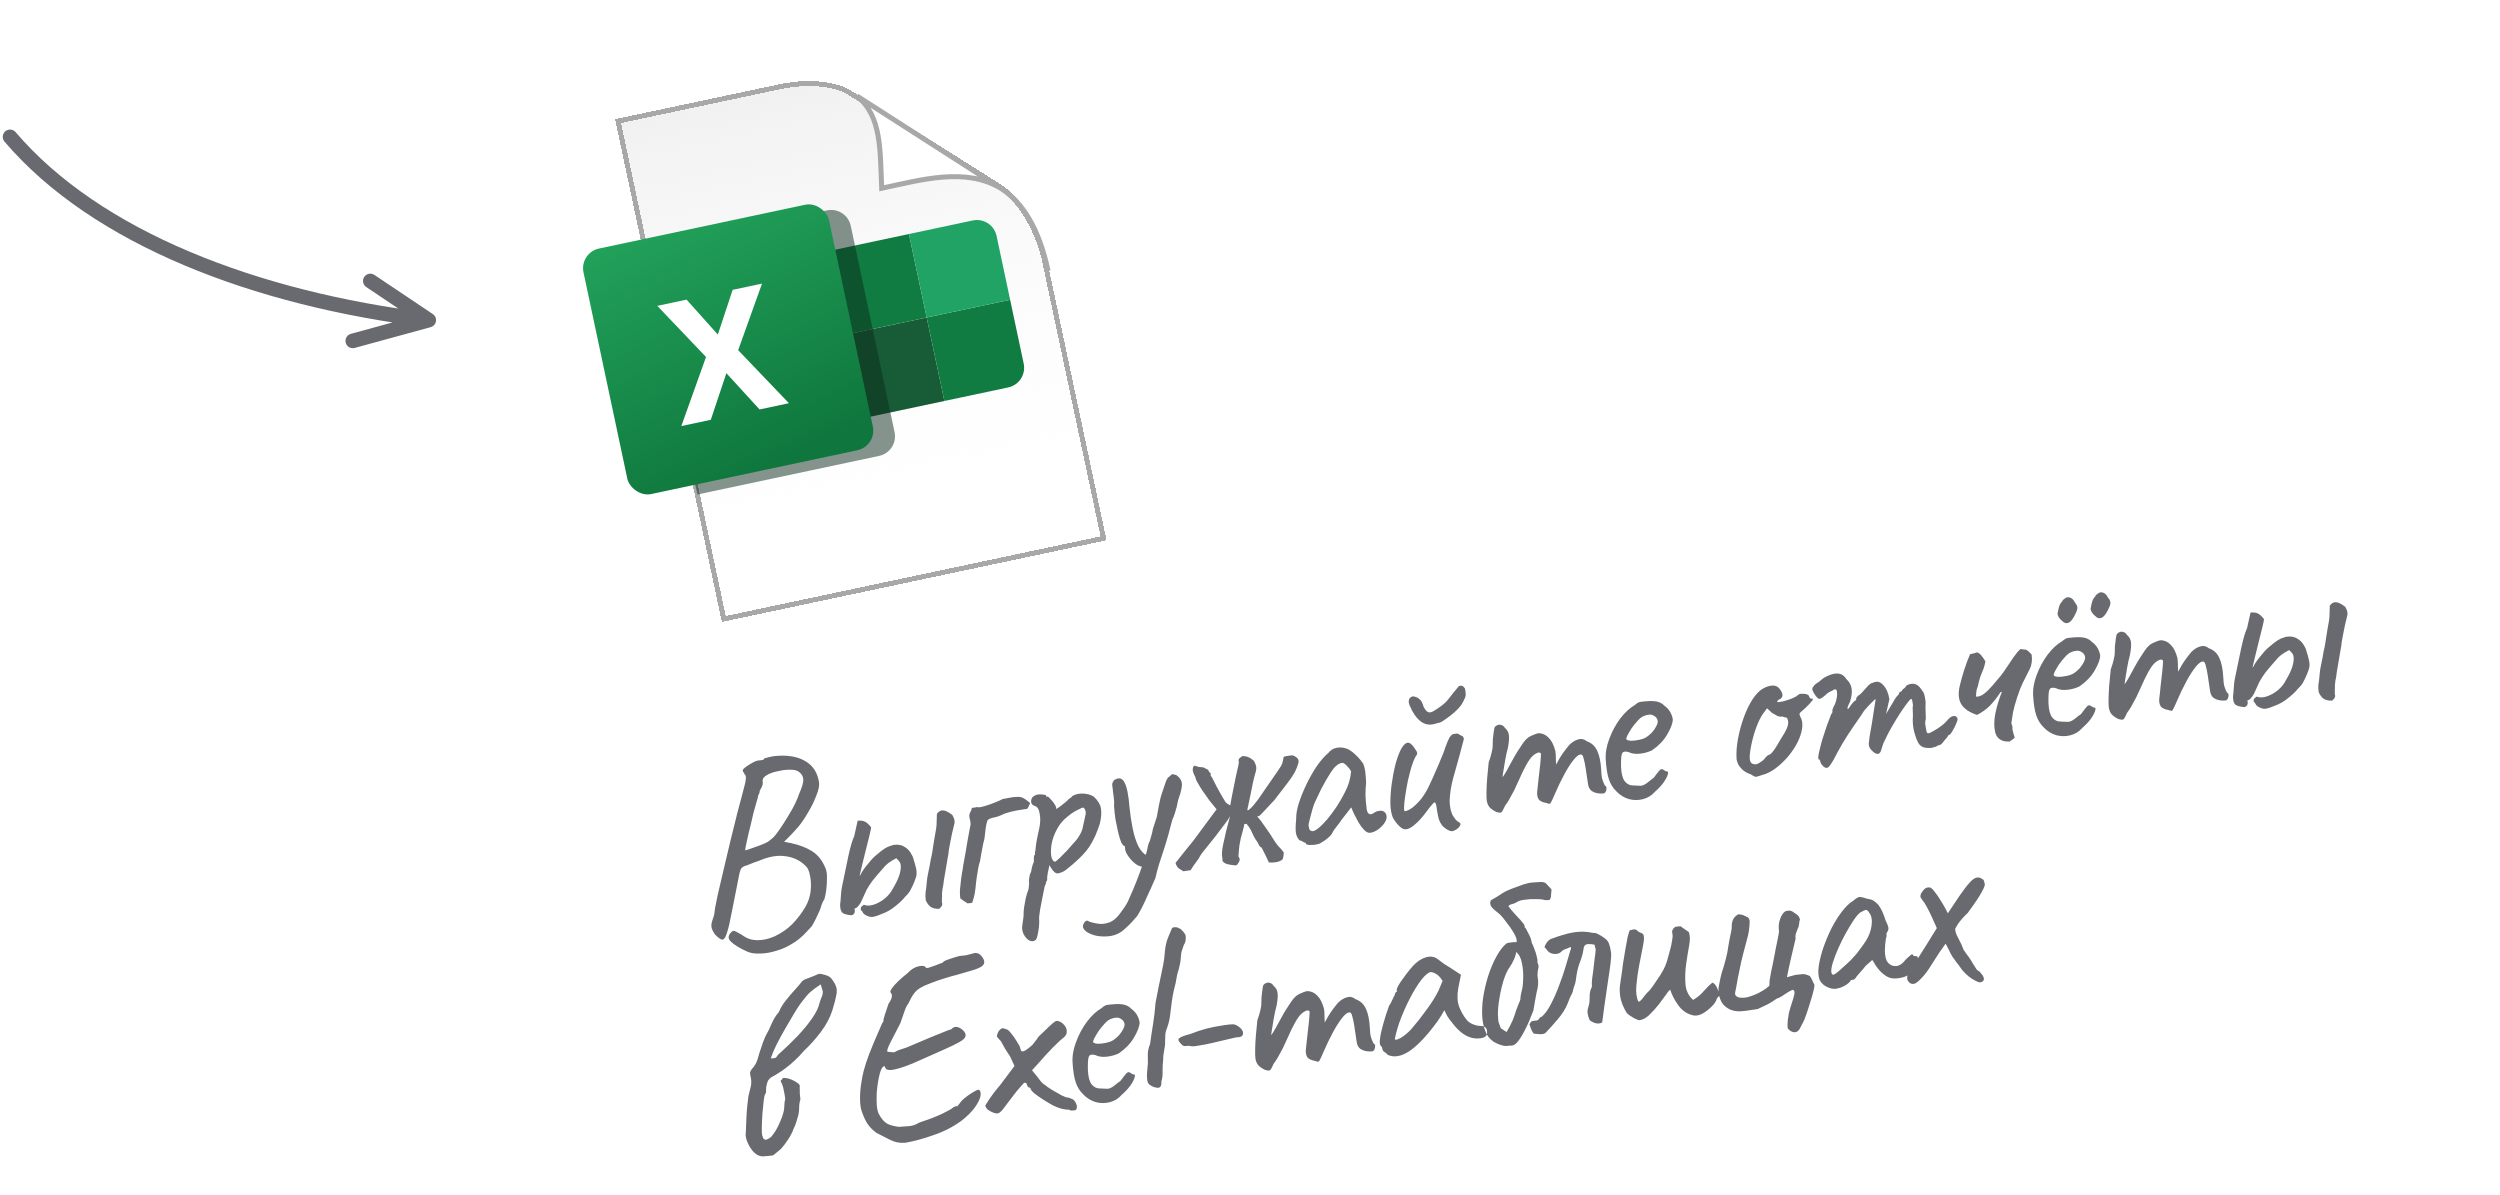 <?xml version="1.0" encoding="UTF-8"?> <svg xmlns="http://www.w3.org/2000/svg" width="249" height="119" viewBox="0 0 249 119" fill="none"> <path d="M1 13.631C9.581 23.693 25.401 29.752 42.702 31.884M42.702 31.884L35.136 33.952M42.702 31.884L36.883 27.985" stroke="#696A6F" stroke-width="1.455" stroke-linecap="round" stroke-linejoin="round"></path> <path d="M74.447 94.792C73.638 94.422 73.078 94.077 72.767 93.755C72.459 93.451 72.514 93.118 72.933 92.757C73.026 92.674 73.198 92.709 73.449 92.865C73.714 93 73.936 93.133 74.113 93.265C74.502 93.522 74.95 93.648 75.458 93.642C75.985 93.651 76.553 93.522 77.162 93.256C77.848 92.926 78.428 92.523 78.9 92.05C79.387 91.556 79.827 90.982 80.22 90.328C80.511 89.811 80.685 89.277 80.743 88.725C80.798 88.156 80.774 87.642 80.671 87.185C80.584 86.724 80.441 86.413 80.242 86.25C79.724 85.714 79.062 85.392 78.257 85.284C77.467 85.157 76.578 85.308 75.591 85.736C75.473 85.771 75.298 85.832 75.066 85.919C74.834 86.007 74.627 86.09 74.446 86.17C74.263 86.232 74.162 86.264 74.145 86.267C74.03 86.319 73.942 86.376 73.882 86.438C73.818 86.483 73.752 86.624 73.682 86.862C73.627 87.081 73.546 87.478 73.44 88.055C73.331 88.615 73.166 89.445 72.945 90.548C72.741 91.647 72.561 92.436 72.405 92.915C72.263 93.375 72.104 93.6 71.927 93.591C71.766 93.563 71.54 93.404 71.252 93.114C71.079 92.894 70.958 92.676 70.891 92.458C70.82 92.223 70.848 91.939 70.973 91.605C71.036 91.438 71.084 91.29 71.118 91.162C71.148 91.018 71.183 90.776 71.22 90.437C71.267 90.167 71.363 89.697 71.508 89.027C71.668 88.337 71.855 87.538 72.07 86.63C72.282 85.704 72.508 84.751 72.747 83.768C72.985 82.786 73.215 81.858 73.435 80.984C73.672 80.108 73.868 79.368 74.023 78.767C74.184 78.199 74.272 77.792 74.287 77.544C74.303 77.297 74.267 77.171 74.178 77.166C74.166 77.081 74.128 77.007 74.067 76.946C74.002 76.868 73.974 76.794 73.981 76.723C73.971 76.654 74.068 76.543 74.273 76.39C74.495 76.234 74.735 76.084 74.994 75.94C75.27 75.794 75.488 75.726 75.647 75.737C75.733 75.725 75.836 75.709 75.956 75.691C76.073 75.656 76.127 75.604 76.117 75.536C76.168 75.528 76.329 75.487 76.598 75.411C76.867 75.336 77.167 75.291 77.498 75.277C78.662 75.208 79.603 75.409 80.322 75.88C81.038 76.334 81.459 77.042 81.586 78.005C81.612 78.299 81.517 78.716 81.3 79.257C81.1 79.795 80.831 80.343 80.494 80.902C80.174 81.458 79.851 81.936 79.525 82.335C79.331 82.557 79.12 82.79 78.894 83.034C78.682 83.258 78.492 83.453 78.324 83.618C78.17 83.764 78.093 83.837 78.093 83.837C78.093 83.837 78.166 83.852 78.311 83.883C78.456 83.914 78.609 83.944 78.771 83.972C79.603 84.146 80.309 84.417 80.89 84.786C81.471 85.155 81.915 85.719 82.221 86.48C82.328 86.727 82.376 87.044 82.364 87.431C82.369 87.816 82.348 88.205 82.301 88.597C82.252 88.972 82.187 89.298 82.105 89.573C82.003 89.711 81.928 89.853 81.88 90.001C81.829 90.131 81.804 90.196 81.804 90.196C81.809 90.231 81.761 90.378 81.66 90.638C81.556 90.882 81.43 91.155 81.283 91.457C81.135 91.76 80.991 92.026 80.85 92.258C80.7 92.421 80.518 92.614 80.306 92.839C80.112 93.061 79.881 93.279 79.616 93.494C79.367 93.706 79.089 93.897 78.781 94.066C78.332 94.343 77.829 94.558 77.274 94.711C76.738 94.879 76.216 94.966 75.709 94.972C75.204 94.994 74.784 94.935 74.447 94.792ZM74.227 84.704C74.227 84.704 74.378 84.655 74.678 84.558C74.994 84.44 75.335 84.319 75.702 84.194C76.066 84.052 76.329 83.934 76.49 83.84C76.568 83.776 76.678 83.689 76.82 83.58C76.978 83.469 77.13 83.315 77.276 83.118C77.483 82.859 77.736 82.497 78.034 82.032C78.347 81.547 78.649 81.046 78.94 80.529C79.228 79.996 79.438 79.526 79.571 79.121C79.873 78.445 80.019 77.958 80.01 77.662C79.998 77.348 79.864 77.096 79.608 76.907C79.425 76.741 79.142 76.661 78.757 76.666C78.387 76.651 77.998 76.692 77.592 76.787C77.183 76.866 76.839 76.97 76.561 77.099C76.348 77.201 76.189 77.313 76.085 77.433C75.978 77.537 75.938 77.683 75.966 77.872C75.989 78.026 75.961 78.188 75.881 78.358C75.816 78.508 75.747 78.632 75.674 78.73C75.675 78.853 75.649 78.971 75.596 79.084C75.54 79.18 75.512 79.228 75.512 79.228C75.522 79.296 75.444 79.597 75.279 80.13C75.113 80.663 74.959 81.273 74.816 81.961C74.618 82.744 74.467 83.38 74.365 83.868C74.26 84.34 74.214 84.618 74.227 84.704ZM88.133 90.906C87.574 91.148 87.174 91.287 86.934 91.322C86.694 91.358 86.419 91.277 86.108 91.078C86.01 91.005 85.946 90.927 85.916 90.844C85.883 90.743 85.831 90.69 85.76 90.683C85.725 90.565 85.72 90.47 85.744 90.396C85.782 90.303 85.882 90.209 86.043 90.115C86.324 90.231 86.656 90.225 87.04 90.097C87.424 89.97 87.788 89.766 88.132 89.487C88.49 89.188 88.756 88.859 88.93 88.5C89.212 88.038 89.42 87.612 89.555 87.224C89.687 86.819 89.74 86.469 89.713 86.175C89.688 86.004 89.644 85.887 89.582 85.826C89.535 85.746 89.43 85.63 89.268 85.479C88.974 85.628 88.71 85.79 88.473 85.966C88.253 86.139 88.078 86.314 87.947 86.492C87.496 86.997 87.146 87.409 86.896 87.727C86.662 88.042 86.463 88.352 86.299 88.657C86.151 88.959 85.966 89.364 85.744 89.87C85.632 90.062 85.523 90.21 85.416 90.314C85.326 90.415 85.221 90.474 85.101 90.492C85.204 90.827 85.114 91.051 84.833 91.163C84.443 91.134 84.152 91.063 83.96 90.952C83.766 90.823 83.671 90.539 83.675 90.101C83.708 89.85 83.734 89.557 83.754 89.221C83.772 88.868 83.806 88.574 83.859 88.338C84.106 87.18 84.32 86.148 84.501 85.245C84.698 84.339 84.89 83.689 85.076 83.293L85.423 81.742C85.717 81.716 85.949 81.743 86.118 81.823C86.286 81.885 86.498 82.073 86.755 82.385C86.767 82.47 86.719 82.732 86.609 83.169C86.514 83.586 86.393 84.069 86.247 84.616C86.118 85.161 85.993 85.671 85.871 86.145C85.763 86.599 85.688 86.917 85.645 87.098C85.605 87.297 85.651 87.255 85.784 86.972C85.934 86.687 86.211 86.313 86.615 85.849C86.805 85.593 87.048 85.347 87.346 85.109C87.641 84.855 87.892 84.66 88.1 84.523C88.324 84.385 88.512 84.295 88.664 84.255C88.816 84.215 88.925 84.181 88.991 84.154C89.419 84.09 89.779 84.15 90.069 84.334C90.357 84.501 90.573 84.715 90.717 84.974C90.878 85.23 90.971 85.444 90.997 85.615C91.089 85.882 91.163 86.142 91.219 86.397C91.289 86.632 91.31 86.891 91.283 87.176C91.252 87.321 91.186 87.523 91.084 87.784C90.983 88.044 90.857 88.317 90.707 88.603C90.572 88.868 90.395 89.096 90.178 89.286C90.047 89.464 89.866 89.657 89.634 89.867C89.403 90.077 89.153 90.281 88.884 90.479C88.631 90.657 88.38 90.799 88.133 90.906ZM93.543 90.519C93.23 90.53 92.959 90.475 92.73 90.351C92.516 90.208 92.341 89.98 92.207 89.667C92.163 89.375 92.158 89.105 92.191 88.854C92.238 88.584 92.269 88.326 92.285 88.078C92.312 87.671 92.373 87.258 92.468 86.841C92.563 86.424 92.642 86.009 92.703 85.597C92.77 85.341 92.821 85.097 92.856 84.864C92.891 84.631 92.927 84.398 92.962 84.165C93.007 83.878 93.053 83.599 93.1 83.329C93.147 83.059 93.195 82.789 93.242 82.519C93.277 82.286 93.294 82.047 93.292 81.802C93.308 81.554 93.315 81.308 93.313 81.063C93.471 80.829 93.664 80.712 93.892 80.713C94.137 80.712 94.458 80.865 94.855 81.174C94.971 81.367 95.042 81.549 95.068 81.721C95.091 81.875 95.072 82.044 95.012 82.228C94.967 82.393 94.907 82.638 94.833 82.965C94.776 83.289 94.711 83.614 94.637 83.941C94.578 84.248 94.534 84.482 94.506 84.644C94.5 84.838 94.451 85.16 94.361 85.612C94.288 86.061 94.209 86.528 94.124 87.014C94.036 87.483 93.979 87.86 93.951 88.144C93.887 88.417 93.847 88.677 93.831 88.925C93.816 89.172 93.809 89.48 93.811 89.848C93.869 89.997 93.862 90.129 93.792 90.245C93.736 90.341 93.653 90.432 93.543 90.519ZM96.335 89.97C96.274 89.909 96.215 89.865 96.158 89.839C96.099 89.795 96.031 89.752 95.955 89.711C95.893 89.65 95.795 89.578 95.659 89.493C95.612 89.289 95.595 89.003 95.61 88.632C95.642 88.26 95.682 87.885 95.731 87.51C95.78 87.135 95.826 86.856 95.869 86.675C95.869 86.675 95.89 86.522 95.932 86.218C95.992 85.911 96.059 85.542 96.135 85.11C96.208 84.661 96.282 84.221 96.358 83.789C96.448 83.337 96.516 82.968 96.56 82.68C96.62 82.374 96.649 82.22 96.649 82.22C96.673 82.147 96.68 82.076 96.67 82.007C96.657 81.921 96.642 81.818 96.624 81.698C96.526 81.397 96.517 81.162 96.597 80.993C96.694 80.82 96.764 80.643 96.807 80.462C96.998 80.451 97.127 80.431 97.193 80.404C97.276 80.374 97.373 80.377 97.483 80.413C97.606 80.412 97.835 80.361 98.17 80.258C98.505 80.155 98.838 80.035 99.168 79.899C99.515 79.759 99.745 79.655 99.857 79.585C100.097 79.549 100.327 79.506 100.548 79.456C100.785 79.403 101.018 79.377 101.246 79.378C101.537 79.334 101.81 79.399 102.063 79.571C102.317 79.743 102.495 79.883 102.599 79.99C102.575 80.064 102.542 80.139 102.501 80.215C102.475 80.272 102.448 80.329 102.421 80.385C102.395 80.442 102.36 80.499 102.316 80.558C102.213 80.574 101.999 80.606 101.673 80.655C101.347 80.703 100.999 80.773 100.626 80.864C100.272 80.952 99.981 81.056 99.753 81.178C99.541 81.28 99.307 81.359 99.053 81.414C98.813 81.45 98.596 81.526 98.403 81.643C98.33 81.741 98.27 81.925 98.223 82.195C98.176 82.465 98.138 82.743 98.111 83.027C98.083 83.312 98.054 83.526 98.023 83.671C98.02 83.654 97.987 83.782 97.922 84.054C97.875 84.324 97.816 84.631 97.745 84.975C97.69 85.316 97.644 85.594 97.606 85.81C97.553 85.923 97.497 86.133 97.438 86.44C97.378 86.747 97.328 87.052 97.285 87.357C97.243 87.661 97.215 87.884 97.202 88.026C97.179 88.345 97.14 88.667 97.083 88.991C97.023 89.297 96.939 89.608 96.828 89.923C96.759 89.933 96.682 89.944 96.596 89.957C96.508 89.953 96.421 89.957 96.335 89.97ZM103.168 93.602C102.983 93.77 102.768 93.793 102.522 93.672C102.293 93.549 102.104 93.34 101.955 93.047C101.806 92.754 101.766 92.427 101.835 92.066C101.854 91.958 101.879 91.779 101.912 91.529C101.947 91.296 101.961 91.092 101.952 90.918C101.952 90.796 101.972 90.582 102.014 90.278C102.059 89.991 102.112 89.702 102.174 89.413C102.253 89.121 102.318 88.909 102.369 88.779C102.446 88.592 102.485 88.385 102.486 88.157C102.504 87.926 102.504 87.751 102.486 87.631C102.503 87.506 102.525 87.362 102.553 87.2C102.599 87.036 102.65 86.906 102.705 86.81C102.719 86.667 102.749 86.514 102.794 86.349C102.837 86.168 102.893 86.01 102.96 85.878C102.977 85.753 102.981 85.603 102.972 85.429C102.981 85.252 103.018 85.15 103.084 85.123C103.091 85.052 103.089 84.982 103.079 84.913C103.086 84.842 103.106 84.743 103.14 84.615C103.146 84.422 103.182 84.136 103.248 83.758C103.314 83.38 103.401 82.964 103.509 82.51C103.623 81.984 103.638 81.5 103.554 81.057C103.485 80.594 103.314 80.33 103.042 80.266C102.894 80.218 102.795 80.136 102.742 80.022C102.688 79.89 102.684 79.75 102.732 79.603C102.78 79.455 102.869 79.345 102.999 79.273C103.143 79.182 103.302 79.132 103.476 79.123C103.667 79.112 103.835 79.122 103.98 79.153C104.122 79.167 104.187 79.192 104.175 79.229C104.188 79.315 104.238 79.36 104.327 79.364C104.353 79.308 104.431 79.357 104.559 79.513C104.702 79.65 104.841 79.813 104.974 80.004C105.108 80.194 105.181 80.332 105.194 80.418C105.17 80.491 105.159 80.537 105.162 80.554C105.162 80.554 105.196 80.549 105.264 80.538C105.264 80.538 105.352 80.481 105.528 80.368C105.701 80.237 105.882 80.096 106.07 79.945C106.272 79.775 106.402 79.65 106.461 79.571C106.461 79.571 106.501 79.547 106.582 79.5C106.677 79.434 106.753 79.361 106.812 79.282C107.134 79.094 107.499 79.013 107.906 79.04C108.33 79.064 108.679 79.169 108.952 79.356C109.359 79.734 109.592 80.12 109.651 80.514C109.727 80.906 109.69 81.419 109.54 82.055C109.518 82.146 109.463 82.303 109.374 82.527C109.299 82.731 109.223 82.926 109.146 83.113C109.066 83.283 109.026 83.368 109.026 83.368C108.724 84.044 108.338 84.627 107.868 85.118C107.398 85.609 106.912 86.049 106.409 86.44C106.256 86.586 106.09 86.707 105.912 86.804C105.748 86.881 105.599 86.938 105.464 86.976C105.327 86.996 105.23 86.993 105.174 86.966C104.965 86.858 104.75 86.592 104.529 86.169C104.476 86.405 104.424 86.64 104.371 86.876C104.334 87.092 104.311 87.236 104.304 87.307C104.305 87.429 104.303 87.535 104.299 87.623C104.292 87.694 104.258 87.76 104.197 87.822C104.197 87.822 104.194 87.858 104.187 87.929C104.18 88 104.136 88.112 104.053 88.264C103.956 88.787 103.866 89.239 103.782 89.619C103.702 90.017 103.638 90.351 103.59 90.621C103.546 90.908 103.513 91.158 103.492 91.371C103.527 91.839 103.501 92.308 103.413 92.777C103.328 93.263 103.246 93.538 103.168 93.602ZM105.133 85.816C105.197 85.771 105.328 85.655 105.528 85.468C105.742 85.26 105.979 85.023 106.237 84.757C106.492 84.474 106.725 84.211 106.934 83.969C107.16 83.725 107.309 83.545 107.379 83.43C107.493 83.255 107.597 83.073 107.692 82.883C107.784 82.677 107.847 82.457 107.882 82.224C107.913 82.079 107.95 81.916 107.993 81.734C108.036 81.553 108.072 81.381 108.1 81.219C108.148 81.071 108.153 80.93 108.116 80.796C108.093 80.642 108.022 80.521 107.904 80.433C107.833 80.426 107.635 80.508 107.31 80.68C106.982 80.834 106.632 81.07 106.259 81.389C105.884 81.69 105.571 82.061 105.321 82.502C105.03 83.018 104.836 83.538 104.739 84.061C104.659 84.581 104.654 85.011 104.722 85.352C104.807 85.689 104.945 85.844 105.133 85.816ZM111.307 93.016C110.914 93.198 110.462 93.283 109.952 93.271C109.462 93.275 109.02 93.192 108.627 93.023C108.216 92.856 107.965 92.64 107.873 92.373C107.84 92.273 107.858 92.156 107.925 92.023C107.976 91.893 108.058 91.793 108.17 91.724C108.268 91.674 108.367 91.694 108.468 91.784C108.618 91.85 108.882 91.915 109.26 91.982C109.64 92.065 110.047 92.03 110.48 91.878C110.862 91.734 111.213 91.444 111.533 91.011C111.871 90.575 112.136 90.176 112.327 89.814C112.434 89.588 112.61 89.185 112.856 88.605C113.103 88.025 113.35 87.392 113.598 86.707C113.861 86.001 114.071 85.356 114.229 84.772C114.26 84.627 114.295 84.455 114.336 84.257C114.376 84.058 114.439 83.891 114.524 83.755C114.596 83.534 114.653 83.333 114.696 83.151C114.754 82.95 114.786 82.813 114.793 82.742C114.797 82.654 114.849 82.471 114.948 82.193C115.046 81.916 115.136 81.639 115.218 81.364C115.265 81.094 115.338 80.698 115.435 80.175C115.532 79.653 115.643 79.224 115.768 78.89C115.915 78.465 116.031 78.123 116.115 77.865C116.213 77.588 116.336 77.412 116.483 77.337C116.619 77.194 116.713 77.119 116.764 77.111C116.833 77.101 116.969 77.133 117.173 77.208C117.41 77.383 117.569 77.569 117.651 77.767C117.731 77.948 117.741 78.192 117.682 78.499C117.637 78.786 117.522 79.189 117.336 79.707C117.261 80.139 117.163 80.539 117.043 80.908C116.937 81.256 116.849 81.489 116.779 81.604C116.724 81.823 116.655 82.07 116.574 82.345C116.507 82.6 116.446 82.837 116.391 83.055C116.185 83.787 116.002 84.384 115.844 84.846C115.685 85.308 115.547 85.732 115.429 86.117C115.311 86.503 115.194 86.95 115.077 87.458C114.778 88.151 114.482 88.809 114.189 89.431C113.916 90.068 113.611 90.665 113.274 91.224C113.126 91.404 112.938 91.616 112.712 91.86C112.486 92.104 112.248 92.332 111.999 92.545C111.768 92.755 111.537 92.912 111.307 93.016ZM113.857 86.326C113.594 86.33 113.314 86.214 113.016 85.978C112.735 85.74 112.503 85.477 112.32 85.189C112.136 84.901 112.052 84.686 112.065 84.543C112.052 84.457 112.042 84.389 112.035 84.338C112.027 84.286 112.023 84.26 112.023 84.26C111.92 84.276 111.807 84.161 111.683 83.917C111.576 83.67 111.474 83.343 111.378 82.937C111.283 82.531 111.192 82.097 111.105 81.637C111.036 81.174 110.988 80.735 110.961 80.318C110.986 80.016 110.973 79.694 110.921 79.351C110.868 78.991 110.834 78.707 110.82 78.499C110.762 78.227 110.761 78.043 110.817 77.947C110.87 77.834 110.927 77.747 110.988 77.685C111.437 77.408 111.773 77.489 111.997 77.929C112.235 78.349 112.403 79.182 112.502 80.43C112.57 81.12 112.673 81.806 112.809 82.487C112.946 83.167 113.13 83.753 113.361 84.244C113.61 84.733 113.894 85.05 114.213 85.195C114.343 85.246 114.418 85.331 114.435 85.451C114.453 85.571 114.438 85.705 114.39 85.852C114.34 85.982 114.261 86.099 114.154 86.203C114.061 86.287 113.962 86.328 113.857 86.326ZM122.926 86.18C122.695 86.162 122.471 86.125 122.252 86.07C122.034 86.015 121.869 85.909 121.757 85.75C121.764 85.679 121.763 85.609 121.752 85.54C121.759 85.469 121.749 85.401 121.722 85.335C121.688 85.112 121.708 84.776 121.781 84.327C121.872 83.875 121.981 83.377 122.11 82.832C122.256 82.284 122.39 81.773 122.512 81.299C122.403 81.509 122.201 81.802 121.907 82.178C121.63 82.553 121.33 82.948 121.007 83.365C120.681 83.764 120.385 84.132 120.12 84.47C119.853 84.79 119.676 85.018 119.592 85.153C119.441 85.439 119.299 85.662 119.166 85.822C119.032 85.982 118.838 86.265 118.583 86.671C118.446 86.692 118.317 86.711 118.197 86.729C118.077 86.747 117.966 86.763 117.863 86.779C117.671 86.667 117.506 86.561 117.368 86.459C117.247 86.354 117.152 86.184 117.082 85.949C117.39 85.553 117.626 85.254 117.789 85.055C117.967 84.835 118.159 84.597 118.365 84.338C118.441 84.256 118.604 84.057 118.854 83.739C119.102 83.404 119.379 83.029 119.685 82.616C120.006 82.182 120.305 81.778 120.582 81.404C120.859 81.029 121.056 80.763 121.173 80.606C120.832 80.201 120.596 79.912 120.465 79.739C120.331 79.549 120.153 79.295 119.93 78.978C119.799 78.804 119.676 78.621 119.559 78.428C119.44 78.218 119.322 78.017 119.206 77.824C119.156 77.726 119.114 77.619 119.079 77.501C119.061 77.381 119.02 77.282 118.956 77.204C118.856 77.009 118.802 76.824 118.794 76.65C118.803 76.473 118.853 76.343 118.946 76.259C119.054 76.278 119.173 76.313 119.303 76.364C119.431 76.397 119.556 76.413 119.678 76.413C119.801 76.412 119.892 76.433 119.951 76.477C120.027 76.518 120.104 76.559 120.18 76.601C120.271 76.622 120.33 76.666 120.357 76.732C120.402 76.795 120.438 76.86 120.465 76.926C120.507 76.972 120.558 77.017 120.617 77.061C120.561 77.157 120.565 77.244 120.629 77.322C120.691 77.383 120.737 77.455 120.767 77.538C121.092 78.191 121.385 78.743 121.645 79.195C121.903 79.629 122.043 79.862 122.065 79.894C122.127 79.955 122.187 80.007 122.246 80.051C122.323 80.092 122.419 80.148 122.534 80.218C122.607 79.769 122.7 79.273 122.812 78.731C122.923 78.189 123.024 77.692 123.114 77.24C123.219 76.769 123.293 76.442 123.336 76.26C123.346 76.206 123.355 76.152 123.365 76.098C123.389 76.025 123.395 75.954 123.385 75.885C123.342 75.716 123.36 75.6 123.438 75.535C123.531 75.451 123.633 75.375 123.745 75.305C124.165 75.295 124.548 75.457 124.896 75.791C124.993 75.969 125.061 76.134 125.101 76.286C125.141 76.437 125.134 76.623 125.079 76.841C124.986 77.153 124.891 77.518 124.796 77.935C124.715 78.333 124.614 78.83 124.493 79.426C124.372 80.023 124.212 80.774 124.015 81.68C123.929 82.165 123.846 82.546 123.765 82.821C123.698 83.076 123.635 83.305 123.578 83.506C123.537 83.705 123.494 83.939 123.446 84.209C123.414 84.46 123.38 84.824 123.347 85.302C123.455 85.444 123.493 85.578 123.46 85.706C123.424 85.816 123.369 85.921 123.296 86.019C123.231 86.169 123.108 86.223 122.926 86.18ZM125.661 84.43C125.528 84.363 125.436 84.271 125.384 84.156C125.329 84.024 125.268 83.911 125.201 83.816C125.004 83.547 124.836 83.248 124.699 82.918C124.562 82.588 124.379 82.3 124.149 82.054L122.826 82.173L123.406 80.772L124.365 80.681C124.567 80.51 124.735 80.345 124.869 80.185C125.017 80.005 125.165 79.817 125.31 79.619C125.857 78.819 126.282 78.204 126.585 77.773C126.889 77.342 127.112 77.019 127.256 76.805C127.399 76.591 127.513 76.416 127.598 76.281C127.707 76.072 127.768 75.896 127.782 75.754C127.81 75.592 127.835 75.465 127.857 75.374C127.94 75.344 128.024 75.323 128.11 75.31C128.196 75.297 128.273 75.286 128.342 75.276C128.479 75.255 128.582 75.24 128.65 75.23C128.719 75.219 128.819 75.248 128.952 75.316C129.277 75.495 129.399 75.722 129.317 75.997C129.214 76.363 129.073 76.709 128.893 77.033C128.712 77.341 128.459 77.703 128.136 78.119C127.827 78.516 127.423 79.041 126.925 79.694C126.864 79.755 126.72 79.908 126.494 80.152C126.268 80.396 126.049 80.631 125.837 80.855C125.64 81.06 125.541 81.162 125.541 81.162C125.529 81.199 125.481 81.233 125.398 81.263C125.33 81.273 125.272 81.299 125.226 81.341C125.431 81.538 125.691 81.876 126.008 82.354C126.34 82.813 126.657 83.291 126.959 83.79C127.073 83.965 127.204 84.138 127.352 84.309C127.515 84.46 127.684 84.654 127.859 84.891C127.863 85.03 127.849 85.172 127.818 85.317C127.807 85.477 127.77 85.579 127.706 85.623C127.55 85.752 127.335 85.837 127.061 85.877C126.803 85.916 126.577 85.924 126.38 85.9C126.273 85.653 126.158 85.408 126.034 85.163C125.91 84.919 125.785 84.675 125.661 84.43ZM131.465 84.01C131.333 84.065 131.156 84.109 130.933 84.142C130.708 84.158 130.507 84.162 130.33 84.153C130.168 84.125 130.083 84.085 130.076 84.034C130.063 83.948 130.014 83.911 129.928 83.924C129.928 83.924 129.88 83.896 129.784 83.841C129.705 83.782 129.583 83.73 129.419 83.685C129.229 83.468 129.113 83.222 129.072 82.948C129.029 82.656 129.038 82.191 129.1 81.55C129.087 81.114 129.176 80.593 129.366 79.986C129.57 79.36 129.833 78.716 130.155 78.054C130.476 77.393 130.824 76.789 131.198 76.242C131.589 75.693 131.957 75.279 132.301 74.999C132.505 74.724 132.777 74.551 133.117 74.483C133.458 74.415 133.795 74.443 134.129 74.568C134.313 74.629 134.505 74.74 134.705 74.903C134.904 75.066 135.098 75.247 135.286 75.447C135.473 75.647 135.635 75.851 135.771 76.058C135.851 76.239 135.902 76.406 135.925 76.561C135.963 76.695 135.989 76.867 136.002 77.075C136.033 77.281 136.053 77.593 136.063 78.012C136.024 78.334 136.003 78.722 136.001 79.178C136.016 79.632 136.048 80.021 136.097 80.347C136.111 80.678 136.18 80.904 136.303 81.026C136.444 81.145 136.617 81.128 136.822 80.975C137.012 80.841 137.203 80.769 137.394 80.758C137.582 80.73 137.736 80.759 137.854 80.847C137.989 80.932 138.072 81.077 138.103 81.283C138.134 81.489 138.063 81.718 137.891 81.972C137.733 82.206 137.52 82.421 137.251 82.619C136.998 82.797 136.742 82.906 136.485 82.944C136.296 82.972 136.1 82.888 135.895 82.691C135.688 82.476 135.491 82.216 135.305 81.911C135.134 81.586 134.974 81.277 134.825 80.984L134.582 80.416L133.634 81.635C133.447 81.909 133.258 82.165 133.066 82.404C132.888 82.623 132.78 82.779 132.741 82.873C132.679 83.04 132.539 83.219 132.322 83.409C132.122 83.596 131.837 83.797 131.465 84.01ZM131.316 82.481C131.582 82.266 131.879 81.968 132.207 81.586C132.533 81.186 132.847 80.763 133.148 80.315C133.446 79.849 133.69 79.427 133.879 79.049C134.111 78.611 134.279 78.209 134.382 77.843C134.485 77.477 134.548 77.135 134.57 76.816C134.473 76.638 134.332 76.457 134.147 76.275C133.96 76.075 133.805 75.975 133.682 75.976C133.305 76.032 132.938 76.332 132.581 76.877C132.239 77.401 131.912 77.967 131.599 78.574C131.544 78.67 131.47 78.822 131.378 79.028C131.286 79.235 131.193 79.433 131.099 79.622C131.019 79.791 130.966 79.905 130.939 79.961C130.898 80.037 130.825 80.25 130.719 80.599C130.628 80.928 130.538 81.265 130.45 81.612C130.359 81.941 130.321 82.157 130.336 82.26C130.352 82.362 130.377 82.472 130.412 82.59C130.464 82.705 130.561 82.769 130.704 82.783C130.846 82.797 131.05 82.696 131.316 82.481ZM144.821 82.724C144.712 82.81 144.545 82.809 144.321 82.719C144.115 82.628 143.899 82.476 143.675 82.264C143.524 82.076 143.405 81.866 143.318 81.634C143.248 81.399 143.181 81.067 143.117 80.639C143.082 80.293 143.032 80.073 142.965 79.978C142.916 79.88 142.824 79.911 142.69 80.072C142.554 80.215 142.325 80.503 142.004 80.936C141.64 81.429 141.278 81.825 140.92 82.124C140.579 82.42 140.287 82.578 140.044 82.596C139.924 82.614 139.778 82.575 139.606 82.478C139.448 82.361 139.295 82.218 139.147 82.047C138.996 81.859 138.863 81.669 138.746 81.476C138.587 81.114 138.498 80.637 138.48 80.043C138.476 79.431 138.519 78.784 138.611 78.105C138.702 77.425 138.824 76.776 138.977 76.157C139.147 75.536 139.333 75.026 139.537 74.628C139.757 74.227 139.97 74.011 140.176 73.98C140.313 73.96 140.443 74.01 140.567 74.132C140.707 74.251 140.859 74.448 141.023 74.721C141.109 74.831 141.151 74.93 141.146 75.018C141.159 75.104 141.106 75.217 140.987 75.358C140.863 75.586 140.729 75.922 140.585 76.364C140.458 76.803 140.336 77.277 140.219 77.786C140.119 78.291 140.034 78.777 139.964 79.243C139.893 79.71 139.854 80.092 139.846 80.391C139.836 80.673 139.865 80.809 139.933 80.799C140.173 80.763 140.442 80.626 140.74 80.389C141.052 80.132 141.34 79.835 141.605 79.498C141.912 79.084 142.17 78.642 142.38 78.172C142.607 77.7 142.831 77.203 143.051 76.679C143.222 76.303 143.397 75.891 143.576 75.444C143.771 74.994 143.891 74.678 143.934 74.496C144.107 74.015 144.242 73.688 144.339 73.516C144.434 73.326 144.563 73.193 144.726 73.116C144.812 73.103 144.889 73.092 144.958 73.082C145.044 73.069 145.086 73.062 145.086 73.062C145.192 73.064 145.323 73.123 145.481 73.24C145.628 73.288 145.716 73.345 145.743 73.411C145.768 73.46 145.787 73.527 145.8 73.613C145.757 73.795 145.684 74.068 145.581 74.434C145.492 74.781 145.425 75.036 145.38 75.2C145.164 75.986 144.947 76.763 144.729 77.532C144.526 78.281 144.41 79.034 144.383 79.792C144.385 80.037 144.419 80.321 144.484 80.645C144.565 80.948 144.65 81.163 144.739 81.29C144.805 81.385 144.883 81.496 144.972 81.623C145.076 81.73 145.186 81.819 145.301 81.889C145.471 81.969 145.513 82.077 145.429 82.212C145.361 82.345 145.256 82.466 145.115 82.575C144.971 82.666 144.873 82.716 144.821 82.724ZM142.892 72.102C142.371 72.25 141.902 72.162 141.486 71.839C141.07 71.516 140.712 70.999 140.413 70.291C140.359 70.159 140.323 70.041 140.308 69.938C140.307 69.816 140.326 69.708 140.365 69.614C140.389 69.541 140.45 69.479 140.548 69.429C140.643 69.362 140.727 69.341 140.801 69.365C141.054 69.415 141.242 69.501 141.365 69.623C141.503 69.725 141.603 69.867 141.666 70.051C141.713 70.131 141.743 70.215 141.756 70.3C141.785 70.383 141.799 70.416 141.797 70.399C141.923 70.661 142.063 70.833 142.215 70.915C142.368 70.997 142.572 70.958 142.829 70.797C143.102 70.634 143.365 70.454 143.616 70.259C143.884 70.061 144.113 69.834 144.303 69.578C144.463 69.361 144.617 69.163 144.766 68.983C144.931 68.8 145.087 68.611 145.233 68.414L145.255 68.384C145.316 68.322 145.399 68.292 145.504 68.294C145.61 68.296 145.673 68.313 145.696 68.344C145.834 68.447 145.912 68.558 145.93 68.677C145.947 68.797 145.967 68.926 145.987 69.063L145.969 69.118C146.019 69.216 145.963 69.426 145.8 69.748C145.655 70.068 145.461 70.351 145.218 70.598C145.006 70.822 144.774 71.032 144.523 71.227C144.272 71.423 144.011 71.611 143.74 71.791C143.63 71.878 143.508 71.94 143.373 71.978C143.253 71.996 143.093 72.037 142.892 72.102ZM149.012 80.862C148.806 80.77 148.611 80.641 148.429 80.476C148.244 80.293 148.128 80.047 148.082 79.739C148.056 79.567 148.047 79.271 148.054 78.849C148.061 78.427 148.086 77.951 148.129 77.418C148.173 76.886 148.221 76.388 148.274 75.924C148.4 75.59 148.499 75.26 148.573 74.933C148.647 74.607 148.679 74.409 148.668 74.341C148.672 74.13 148.679 73.884 148.689 73.602C148.717 73.317 148.748 73.058 148.784 72.825C148.819 72.592 148.851 72.456 148.88 72.416C148.953 72.318 149.048 72.251 149.166 72.216C149.281 72.164 149.403 72.163 149.534 72.214C149.678 72.245 149.798 72.341 149.892 72.502C150.111 72.679 150.243 72.914 150.286 73.205C150.327 73.48 150.295 73.905 150.188 74.482C150.085 74.848 149.991 75.274 149.906 75.76C149.821 76.246 149.748 76.695 149.687 77.107C149.64 77.499 149.618 77.765 149.622 77.905L149.131 78.136C149.381 77.818 149.613 77.495 149.827 77.165C150.038 76.818 150.19 76.549 150.285 76.36C150.517 75.922 150.717 75.559 150.884 75.272C151.066 74.964 151.3 74.596 151.587 74.168C151.871 73.722 152.169 73.432 152.482 73.298C152.81 73.144 153.068 73.052 153.256 73.024C153.644 73.037 153.973 73.189 154.245 73.481C154.531 73.754 154.754 74.194 154.915 74.801C154.951 75.041 154.967 75.327 154.965 75.661C154.979 75.992 154.986 76.157 154.986 76.157C154.986 76.157 155.097 75.957 155.317 75.555C155.555 75.152 155.881 74.7 156.297 74.2C156.587 73.911 156.884 73.727 157.187 73.646C157.488 73.549 157.778 73.61 158.056 73.832C158.538 74.005 158.884 74.33 159.096 74.807C159.305 75.266 159.431 75.878 159.475 76.643C159.491 77.096 159.532 77.432 159.6 77.65C159.665 77.85 159.747 78.048 159.846 78.244C159.994 78.292 160.041 78.433 159.989 78.669C159.934 78.888 159.846 79.006 159.726 79.024C159.555 79.049 159.352 79.045 159.119 79.009C158.903 78.972 158.698 78.888 158.504 78.76C158.324 78.611 158.212 78.391 158.168 78.1L157.93 76.506C157.874 76.129 157.811 75.823 157.74 75.588C157.687 75.35 157.623 75.211 157.547 75.17C157.343 75.095 157.085 75.248 156.774 75.627C156.462 76.007 156.142 76.501 155.812 77.111C155.483 77.721 155.182 78.345 154.909 78.981C154.663 79.562 154.503 79.901 154.43 79.999C154.372 80.078 154.239 80.072 154.033 79.98C153.638 79.916 153.374 79.789 153.24 79.599C153.121 79.389 153.075 79.142 153.103 78.857C153.145 78.553 153.189 78.143 153.235 77.628C153.297 77.11 153.354 76.611 153.405 76.13C153.453 75.632 153.479 75.278 153.483 75.067C153.394 74.94 153.267 74.915 153.104 74.993C152.954 75.05 152.803 75.151 152.65 75.297C152.464 75.465 152.254 75.759 152.019 76.18C151.784 76.6 151.549 77.082 151.315 77.626C151.158 77.982 150.992 78.34 150.818 78.699C150.642 79.041 150.477 79.346 150.324 79.614C150.171 79.882 150.035 80.087 149.916 80.227C149.733 80.64 149.6 80.87 149.52 80.917C149.439 80.964 149.27 80.946 149.012 80.862ZM164.823 78.867C164.51 79.229 164.116 79.472 163.644 79.595C163.189 79.716 162.724 79.715 162.251 79.593C161.774 79.454 161.359 79.2 161.006 78.833C160.659 78.499 160.406 78.099 160.249 77.631C160.089 77.147 159.984 76.505 159.935 75.707C159.886 75.03 160.001 74.33 160.278 73.605C160.552 72.863 160.916 72.186 161.368 71.575C161.837 70.962 162.322 70.513 162.822 70.228C163.054 70.018 163.257 69.909 163.431 69.9C163.619 69.872 163.905 69.847 164.287 69.825C164.689 69.817 164.992 69.851 165.196 69.925C165.417 69.998 165.6 70.11 165.746 70.264C166.042 70.483 166.251 70.714 166.376 70.959C166.497 71.186 166.576 71.419 166.612 71.659C166.6 72.047 166.412 72.548 166.048 73.163C165.699 73.759 165.198 74.28 164.547 74.728C164.187 74.905 163.784 75.017 163.335 75.067C162.887 75.116 162.502 75.06 162.18 74.898C161.834 74.809 161.623 74.867 161.548 75.071C161.471 75.258 161.441 75.701 161.458 76.399C161.487 77.061 161.61 77.533 161.827 77.816C162.042 78.082 162.299 78.219 162.598 78.227C162.951 78.244 163.225 78.256 163.419 78.262C163.627 78.248 163.864 78.134 164.13 77.919C164.378 77.706 164.536 77.587 164.602 77.559C164.665 77.515 164.711 77.473 164.741 77.433C164.784 77.374 164.879 77.246 165.025 77.049C165.127 76.911 165.208 76.811 165.269 76.75C165.328 76.671 165.4 76.625 165.485 76.612C165.571 76.599 165.655 76.631 165.736 76.706C165.815 76.764 165.891 76.806 165.965 76.83C166.136 76.804 166.186 76.902 166.114 77.123C166.059 77.341 165.916 77.617 165.685 77.949C165.452 78.265 165.165 78.57 164.823 78.867ZM163.983 73.419C164.159 73.305 164.338 73.156 164.521 72.971C164.701 72.769 164.845 72.563 164.954 72.354C165.078 72.125 165.129 71.942 165.109 71.805C165.073 71.565 164.932 71.385 164.686 71.263C164.438 71.125 164.099 71.15 163.672 71.336C163.491 71.416 163.296 71.576 163.086 71.818C162.875 72.043 162.675 72.291 162.488 72.565C162.318 72.835 162.179 73.075 162.07 73.284C161.978 73.491 161.952 73.609 161.991 73.638C162.056 73.716 162.212 73.763 162.459 73.778C162.704 73.777 162.971 73.746 163.26 73.685C163.566 73.622 163.807 73.533 163.983 73.419ZM175.519 77.189C175.169 77.312 174.942 77.372 174.836 77.37C174.745 77.349 174.593 77.266 174.379 77.123C174.084 77.027 173.827 76.89 173.607 76.713C173.405 76.533 173.245 76.338 173.126 76.127C173.021 75.898 172.966 75.704 172.96 75.548C172.922 74.94 172.972 74.275 173.109 73.554C173.247 72.832 173.439 72.129 173.687 71.443C173.936 70.757 174.223 70.162 174.551 69.658C174.893 69.133 175.243 68.775 175.599 68.581C175.922 68.393 176.24 68.293 176.553 68.281C176.867 68.269 177.114 68.398 177.295 68.669C177.627 69.128 177.614 69.454 177.257 69.648C177.206 69.655 177.15 69.69 177.089 69.752C177.025 69.796 176.999 69.853 177.009 69.921C177.083 69.945 177.273 69.926 177.579 69.862C177.882 69.782 178.183 69.685 178.481 69.57C178.794 69.436 178.996 69.318 179.086 69.217C179.181 69.15 179.254 69.113 179.306 69.105C179.357 69.097 179.488 69.095 179.699 69.099C180.003 69.141 180.164 69.222 180.182 69.342C180.192 69.41 180.228 69.475 180.29 69.536C180.349 69.58 180.413 69.597 180.482 69.586C180.604 69.586 180.599 69.665 180.465 69.826C180.348 69.983 180.136 70.208 179.829 70.499C179.534 70.753 179.349 70.921 179.274 71.002C179.213 71.064 179.222 71.185 179.302 71.366C179.488 71.671 179.553 72.047 179.497 72.494C179.441 72.94 179.292 73.41 179.05 73.901C178.808 74.393 178.493 74.87 178.107 75.331C177.734 75.772 177.32 76.167 176.864 76.515C176.422 76.844 175.974 77.069 175.519 77.189ZM174.913 76.123C174.981 76.113 175.096 76.061 175.257 75.967C175.416 75.855 175.543 75.766 175.638 75.7C175.696 75.621 175.771 75.531 175.861 75.43C175.965 75.309 176.051 75.235 176.117 75.207C176.185 75.197 176.267 75.159 176.362 75.092C176.455 75.008 176.581 74.858 176.742 74.641C176.899 74.407 177.103 74.07 177.353 73.629C177.639 73.201 177.854 72.818 177.996 72.481C178.136 72.128 178.143 71.82 178.016 71.558C177.989 71.493 177.931 71.457 177.843 71.453C177.771 71.446 177.671 71.417 177.54 71.367C177.369 71.392 177.2 71.374 177.033 71.311C176.88 71.229 176.698 71.124 176.486 70.998L175.998 70.546L175.626 71.048C175.393 71.363 175.163 71.818 174.937 72.413C174.725 72.988 174.558 73.574 174.437 74.17C174.313 74.749 174.258 75.205 174.273 75.535C174.294 75.795 174.363 75.96 174.478 76.031C174.594 76.101 174.739 76.132 174.913 76.123ZM181.58 76.31C181.518 76.249 181.454 76.171 181.387 76.076C181.337 75.978 181.307 75.895 181.297 75.826C181.292 75.792 181.277 75.751 181.252 75.702C181.244 75.65 181.206 75.63 181.138 75.64C181.079 75.596 181.083 75.394 181.152 75.033C181.235 74.653 181.345 74.216 181.482 73.722C181.636 73.226 181.792 72.747 181.951 72.285C182.124 71.803 182.269 71.422 182.385 71.142C182.463 71.078 182.504 71.002 182.508 70.913C182.527 70.805 182.519 70.754 182.485 70.759C182.485 70.759 182.516 70.676 182.579 70.508C182.656 70.322 182.717 70.199 182.76 70.14C182.862 69.879 182.929 69.624 182.961 69.374C182.992 69.106 182.977 68.889 182.917 68.723C182.835 68.647 182.754 68.633 182.674 68.68C182.593 68.728 182.553 68.751 182.553 68.751C182.487 68.778 182.389 68.828 182.26 68.9C182.145 68.952 182.041 69.02 181.949 69.104C181.595 69.438 181.349 69.606 181.209 69.609C181.067 69.595 180.879 69.395 180.646 69.01C180.549 68.831 180.503 68.698 180.508 68.61C180.512 68.522 180.566 68.417 180.671 68.296C180.79 68.156 180.907 68.059 181.022 68.007C181.134 67.938 181.221 67.872 181.282 67.811C181.453 67.662 181.594 67.554 181.706 67.484C181.836 67.412 181.934 67.363 182 67.335C182.425 67.132 182.798 67.049 183.12 67.089C183.441 67.129 183.706 67.317 183.914 67.654C184.197 67.909 184.367 68.226 184.424 68.603C184.477 68.963 184.42 69.401 184.252 69.917L184.052 70.341C183.992 70.525 183.988 70.613 184.039 70.606C184.108 70.595 184.176 70.524 184.244 70.391C184.285 70.315 184.373 70.197 184.506 70.036C184.64 69.876 184.733 69.792 184.784 69.785C184.784 69.785 184.8 69.773 184.832 69.751C184.881 69.726 184.896 69.654 184.878 69.534C184.922 69.475 184.966 69.416 185.009 69.357C185.07 69.295 185.101 69.264 185.101 69.264C185.169 69.254 185.286 69.157 185.452 68.975C185.632 68.773 185.843 68.54 186.084 68.276C186.252 68.111 186.413 68.016 186.567 67.993C186.943 67.814 187.28 67.896 187.576 68.237C187.89 68.576 188.091 69.045 188.181 69.645L187.848 71.114L188.605 69.844C188.687 69.692 188.772 69.557 188.86 69.438C188.964 69.318 189.054 69.216 189.13 69.135C189.146 69.01 189.187 68.934 189.253 68.906C189.32 68.879 189.353 68.865 189.353 68.865C189.353 68.865 189.37 68.863 189.404 68.858C189.436 68.835 189.448 68.799 189.44 68.747C189.515 68.666 189.601 68.591 189.696 68.525C189.789 68.441 189.847 68.362 189.871 68.288C190.144 68.125 190.408 68.068 190.66 68.118C190.911 68.15 191.148 68.334 191.374 68.668C191.524 68.856 191.62 69.026 191.66 69.178C191.7 69.329 191.743 69.559 191.79 69.868C191.794 70.13 191.79 70.341 191.779 70.501C191.782 70.64 191.787 70.789 191.793 70.945C191.799 71.102 191.805 71.32 191.812 71.6C191.764 71.747 191.743 71.899 191.748 72.056C191.772 72.21 191.793 72.356 191.814 72.493C191.847 72.716 191.879 72.869 191.909 72.952C191.936 73.018 192.01 73.042 192.13 73.024C192.362 72.937 192.67 72.769 193.053 72.518C193.451 72.249 193.739 72.004 193.916 71.785C194.137 71.506 194.342 71.353 194.531 71.325C194.734 71.277 194.877 71.352 194.959 71.55C195.003 71.614 194.967 71.777 194.848 72.04C194.747 72.3 194.619 72.556 194.463 72.807C194.325 73.056 194.213 73.186 194.128 73.199C194.076 73.207 194.024 73.267 193.971 73.38C193.915 73.476 193.848 73.556 193.77 73.621C193.668 73.758 193.564 73.888 193.46 74.009C193.372 74.127 193.26 74.196 193.123 74.217C193.054 74.227 192.972 74.266 192.877 74.332C192.797 74.379 192.696 74.412 192.576 74.43C192.413 74.507 192.143 74.521 191.768 74.472C191.41 74.42 191.151 74.213 190.992 73.852C190.895 73.673 190.79 73.382 190.677 72.979C190.562 72.558 190.506 72.128 190.511 71.689C190.533 71.37 190.534 71.081 190.512 70.821C190.491 70.562 190.498 70.376 190.535 70.266C190.527 70.215 190.509 70.094 190.481 69.906C190.45 69.7 190.409 69.601 190.357 69.609C190.289 69.619 190.145 69.772 189.927 70.068C189.722 70.344 189.477 70.696 189.191 71.124C188.921 71.55 188.654 71.993 188.39 72.453C188.126 72.913 187.915 73.321 187.758 73.678C187.632 73.889 187.53 74.141 187.451 74.433C187.372 74.726 187.309 74.893 187.263 74.935C187.163 75.09 187.02 75.129 186.833 75.052C186.664 74.972 186.494 74.831 186.323 74.628C186.256 74.533 186.209 74.453 186.182 74.387C186.152 74.303 186.135 74.192 186.132 74.052C186.143 73.893 186.17 73.661 186.212 73.357C186.271 73.05 186.347 72.618 186.439 72.061C186.54 71.45 186.625 70.903 186.693 70.419C186.776 69.916 186.817 69.665 186.817 69.665C186.807 69.596 186.688 69.684 186.462 69.928C186.233 70.155 185.969 70.44 185.669 70.783C185.543 70.994 185.328 71.316 185.025 71.747C184.721 72.177 184.391 72.665 184.034 73.209C183.677 73.753 183.341 74.32 183.027 74.911C182.634 75.688 182.347 76.169 182.164 76.354C181.999 76.536 181.804 76.522 181.58 76.31ZM200.152 73.876C200.078 73.852 200.007 73.845 199.938 73.855C199.867 73.849 199.787 73.843 199.699 73.838C199.176 73.741 198.851 73.439 198.723 72.933C198.592 72.409 198.595 71.787 198.733 71.065C198.887 70.341 199.104 69.625 199.384 68.917L199.256 68.936C198.899 69.48 198.538 69.937 198.172 70.307C197.822 70.658 197.402 70.957 196.913 71.205C196.176 70.965 195.661 70.621 195.366 70.175C195.069 69.711 195.011 69.089 195.192 68.308C195.321 67.763 195.47 67.233 195.638 66.717C195.804 66.184 195.998 65.664 196.22 65.157C196.337 65.122 196.456 65.096 196.576 65.078C196.693 65.043 196.811 65.008 196.928 64.973C197.135 65.064 197.295 65.198 197.409 65.374C197.537 65.53 197.65 65.697 197.747 65.876C197.681 66.254 197.575 66.602 197.43 66.922C197.285 67.242 197.169 67.583 197.084 67.946C197.024 68.253 196.974 68.445 196.933 68.521C196.906 68.578 196.882 68.651 196.861 68.742C196.854 68.813 196.833 69.027 196.799 69.382C197.066 69.412 197.349 69.309 197.646 69.072C197.944 68.834 198.233 68.546 198.516 68.206C198.798 67.865 199.043 67.575 199.253 67.333C199.43 67.114 199.633 66.829 199.861 66.48C200.104 66.111 200.341 65.76 200.571 65.427C200.817 65.075 201.041 64.814 201.243 64.643C201.493 64.676 201.654 64.696 201.725 64.703C201.796 64.71 201.871 64.742 201.95 64.801C201.989 64.83 202.04 64.875 202.102 64.936C202.163 64.996 202.246 65.081 202.35 65.188C202.432 65.736 202.365 66.228 202.15 66.663C201.934 67.099 201.704 67.554 201.46 68.028C201.286 68.388 201.102 68.862 200.91 69.451C200.718 70.041 200.581 70.535 200.5 70.932C200.487 71.075 200.464 71.218 200.433 71.363C200.42 71.505 200.397 71.649 200.366 71.793C200.323 71.975 200.324 72.098 200.369 72.161C200.413 72.225 200.438 72.335 200.444 72.492C200.425 72.6 200.45 72.763 200.517 72.98C200.585 73.198 200.636 73.365 200.671 73.483C200.593 73.547 200.507 73.613 200.411 73.68C200.314 73.729 200.227 73.795 200.152 73.876ZM207.393 72.505C207.079 72.867 206.686 73.11 206.214 73.233C205.758 73.354 205.294 73.353 204.82 73.231C204.343 73.092 203.929 72.838 203.576 72.471C203.228 72.137 202.975 71.737 202.818 71.269C202.658 70.785 202.553 70.143 202.504 69.345C202.456 68.668 202.57 67.968 202.847 67.243C203.122 66.501 203.485 65.824 203.937 65.213C204.406 64.6 204.891 64.151 205.392 63.866C205.623 63.656 205.826 63.547 206 63.538C206.189 63.51 206.474 63.485 206.856 63.463C207.258 63.455 207.561 63.489 207.765 63.563C207.986 63.636 208.17 63.748 208.315 63.902C208.611 64.121 208.821 64.352 208.945 64.596C209.067 64.824 209.145 65.057 209.181 65.297C209.169 65.685 208.981 66.186 208.617 66.801C208.268 67.397 207.768 67.918 207.116 68.366C206.757 68.543 206.353 68.655 205.905 68.705C205.457 68.754 205.071 68.698 204.749 68.536C204.403 68.447 204.193 68.505 204.118 68.709C204.041 68.896 204.01 69.339 204.027 70.037C204.056 70.699 204.179 71.171 204.397 71.454C204.612 71.72 204.869 71.857 205.168 71.865C205.521 71.882 205.794 71.894 205.988 71.9C206.196 71.886 206.433 71.772 206.699 71.557C206.948 71.344 207.105 71.225 207.171 71.197C207.235 71.153 207.281 71.111 207.31 71.071C207.354 71.012 207.449 70.884 207.594 70.687C207.696 70.549 207.778 70.449 207.839 70.388C207.897 70.309 207.969 70.263 208.055 70.25C208.141 70.237 208.224 70.269 208.305 70.344C208.384 70.402 208.461 70.444 208.534 70.468C208.706 70.442 208.755 70.54 208.683 70.761C208.628 70.979 208.485 71.255 208.255 71.587C208.021 71.903 207.734 72.208 207.393 72.505ZM206.552 67.057C206.728 66.943 206.907 66.794 207.09 66.609C207.27 66.406 207.415 66.201 207.524 65.992C207.647 65.763 207.699 65.58 207.678 65.443C207.642 65.203 207.501 65.022 207.255 64.901C207.007 64.763 206.669 64.788 206.241 64.974C206.06 65.054 205.865 65.214 205.656 65.456C205.444 65.68 205.245 65.929 205.058 66.203C204.888 66.473 204.748 66.713 204.639 66.922C204.548 67.129 204.521 67.247 204.561 67.276C204.625 67.354 204.781 67.401 205.029 67.416C205.274 67.415 205.541 67.383 205.83 67.323C206.136 67.26 206.377 67.171 206.552 67.057ZM205.438 61.887C205.3 61.785 205.175 61.655 205.064 61.496C204.967 61.318 204.922 61.193 204.929 61.122C204.951 61.031 204.986 60.859 205.036 60.606C205.101 60.334 205.185 60.137 205.29 60.016C205.336 59.974 205.38 59.915 205.421 59.839C205.477 59.743 205.538 59.681 205.604 59.654C205.789 59.486 205.975 59.441 206.162 59.518C206.363 59.575 206.527 59.735 206.654 59.996C206.844 60.214 206.927 60.42 206.904 60.616C206.878 60.795 206.776 61.047 206.597 61.372C206.391 61.753 206.187 61.977 205.987 62.042C205.786 62.107 205.603 62.055 205.438 61.887ZM208.729 61.395C208.591 61.293 208.467 61.163 208.356 61.004C208.259 60.826 208.214 60.701 208.221 60.63C208.242 60.539 208.278 60.367 208.328 60.114C208.392 59.842 208.477 59.645 208.581 59.525C208.628 59.483 208.671 59.423 208.713 59.347C208.768 59.251 208.829 59.19 208.895 59.162C209.08 58.994 209.266 58.949 209.453 59.026C209.655 59.084 209.819 59.243 209.945 59.505C210.135 59.722 210.219 59.928 210.196 60.124C210.17 60.303 210.067 60.556 209.888 60.88C209.682 61.261 209.479 61.485 209.278 61.55C209.078 61.615 208.895 61.563 208.729 61.395ZM210.97 71.602C210.763 71.51 210.569 71.382 210.386 71.216C210.201 71.033 210.086 70.788 210.04 70.479C210.014 70.308 210.005 70.011 210.012 69.59C210.019 69.168 210.044 68.691 210.087 68.159C210.13 67.626 210.179 67.129 210.232 66.665C210.357 66.331 210.457 66 210.531 65.674C210.605 65.347 210.636 65.15 210.626 65.081C210.63 64.87 210.637 64.624 210.647 64.342C210.675 64.058 210.706 63.799 210.741 63.566C210.777 63.333 210.809 63.196 210.838 63.157C210.911 63.058 211.006 62.992 211.124 62.956C211.238 62.904 211.361 62.903 211.491 62.954C211.636 62.985 211.756 63.081 211.85 63.242C212.069 63.42 212.201 63.654 212.244 63.946C212.285 64.22 212.252 64.645 212.146 65.222C212.043 65.588 211.949 66.014 211.863 66.5C211.778 66.986 211.705 67.435 211.644 67.847C211.598 68.24 211.576 68.506 211.579 68.645L211.088 68.877C211.339 68.559 211.571 68.235 211.784 67.905C211.995 67.558 212.148 67.29 212.242 67.1C212.475 66.663 212.675 66.3 212.842 66.012C213.024 65.704 213.258 65.336 213.545 64.908C213.829 64.462 214.127 64.172 214.44 64.038C214.767 63.884 215.025 63.793 215.214 63.765C215.601 63.777 215.931 63.929 216.202 64.222C216.488 64.494 216.712 64.934 216.873 65.541C216.909 65.781 216.925 66.068 216.922 66.401C216.937 66.732 216.944 66.897 216.944 66.897C216.944 66.897 217.054 66.697 217.275 66.296C217.512 65.892 217.839 65.44 218.255 64.94C218.545 64.651 218.842 64.467 219.145 64.386C219.446 64.289 219.736 64.351 220.014 64.572C220.496 64.745 220.842 65.07 221.054 65.547C221.262 66.007 221.389 66.619 221.433 67.383C221.448 67.837 221.49 68.172 221.557 68.39C221.622 68.591 221.704 68.788 221.804 68.984C221.951 69.032 221.999 69.174 221.946 69.41C221.891 69.628 221.804 69.746 221.684 69.764C221.512 69.79 221.31 69.785 221.077 69.75C220.861 69.712 220.656 69.629 220.461 69.5C220.281 69.352 220.17 69.132 220.126 68.84L219.888 67.246C219.832 66.869 219.768 66.563 219.698 66.328C219.645 66.091 219.58 65.951 219.504 65.91C219.3 65.835 219.043 65.988 218.731 66.367C218.42 66.747 218.1 67.242 217.77 67.852C217.441 68.462 217.14 69.085 216.867 69.722C216.62 70.302 216.461 70.641 216.388 70.74C216.33 70.819 216.197 70.812 215.991 70.72C215.596 70.657 215.331 70.53 215.198 70.339C215.079 70.129 215.033 69.882 215.06 69.597C215.103 69.293 215.146 68.883 215.192 68.368C215.255 67.851 215.312 67.352 215.363 66.871C215.411 66.373 215.437 66.019 215.44 65.808C215.351 65.681 215.225 65.656 215.061 65.733C214.912 65.79 214.761 65.892 214.607 66.037C214.422 66.205 214.212 66.499 213.977 66.92C213.742 67.341 213.507 67.823 213.273 68.366C213.116 68.723 212.95 69.08 212.776 69.439C212.599 69.781 212.434 70.086 212.282 70.354C212.129 70.623 211.993 70.827 211.874 70.968C211.69 71.38 211.558 71.611 211.478 71.658C211.397 71.705 211.228 71.686 210.97 71.602ZM226.866 70.173C226.306 70.414 225.906 70.553 225.666 70.589C225.426 70.625 225.151 70.543 224.841 70.344C224.742 70.271 224.678 70.193 224.648 70.11C224.615 70.01 224.564 69.956 224.493 69.949C224.457 69.832 224.452 69.736 224.476 69.662C224.515 69.569 224.614 69.475 224.776 69.381C225.056 69.497 225.388 69.491 225.772 69.364C226.156 69.236 226.52 69.033 226.864 68.754C227.222 68.455 227.489 68.126 227.663 67.767C227.944 67.304 228.152 66.879 228.287 66.49C228.419 66.085 228.472 65.735 228.446 65.441C228.42 65.27 228.376 65.154 228.315 65.093C228.268 65.012 228.163 64.897 228 64.746C227.707 64.894 227.442 65.057 227.205 65.232C226.986 65.405 226.81 65.581 226.679 65.758C226.229 66.263 225.878 66.675 225.628 66.993C225.395 67.308 225.196 67.618 225.031 67.923C224.883 68.226 224.698 68.63 224.476 69.137C224.365 69.329 224.255 69.476 224.148 69.58C224.058 69.681 223.953 69.741 223.833 69.758C223.936 70.094 223.847 70.317 223.565 70.43C223.175 70.4 222.884 70.33 222.693 70.218C222.498 70.09 222.403 69.806 222.408 69.367C222.44 69.117 222.467 68.824 222.486 68.488C222.504 68.135 222.539 67.84 222.591 67.604C222.839 66.446 223.052 65.415 223.233 64.512C223.431 63.606 223.622 62.955 223.809 62.559L224.155 61.009C224.449 60.982 224.681 61.009 224.851 61.089C225.018 61.151 225.23 61.339 225.487 61.651C225.5 61.737 225.451 61.998 225.341 62.435C225.246 62.852 225.125 63.335 224.979 63.883C224.85 64.428 224.725 64.937 224.603 65.411C224.496 65.865 224.42 66.183 224.377 66.365C224.337 66.564 224.383 66.522 224.516 66.239C224.666 65.954 224.944 65.579 225.347 65.116C225.537 64.859 225.781 64.613 226.078 64.376C226.373 64.121 226.624 63.926 226.832 63.79C227.056 63.651 227.245 63.562 227.396 63.521C227.548 63.481 227.657 63.447 227.723 63.42C228.151 63.356 228.511 63.416 228.801 63.6C229.089 63.768 229.305 63.981 229.449 64.24C229.61 64.496 229.703 64.71 229.729 64.882C229.821 65.148 229.895 65.409 229.951 65.663C230.021 65.898 230.042 66.158 230.015 66.442C229.984 66.587 229.918 66.79 229.817 67.05C229.715 67.311 229.59 67.584 229.439 67.869C229.304 68.135 229.128 68.363 228.911 68.553C228.779 68.73 228.598 68.924 228.367 69.134C228.135 69.343 227.885 69.547 227.617 69.745C227.363 69.923 227.113 70.066 226.866 70.173ZM232.276 69.785C231.962 69.797 231.691 69.741 231.462 69.617C231.248 69.474 231.074 69.246 230.939 68.933C230.896 68.642 230.89 68.371 230.923 68.121C230.97 67.851 231.002 67.592 231.017 67.344C231.044 66.937 231.105 66.525 231.2 66.108C231.296 65.69 231.374 65.275 231.435 64.863C231.502 64.608 231.553 64.364 231.588 64.13C231.624 63.897 231.659 63.664 231.694 63.431C231.739 63.144 231.785 62.865 231.832 62.596C231.879 62.325 231.927 62.056 231.974 61.786C232.009 61.553 232.026 61.313 232.025 61.068C232.04 60.821 232.047 60.574 232.046 60.329C232.203 60.095 232.396 59.979 232.624 59.98C232.869 59.978 233.19 60.132 233.587 60.44C233.703 60.633 233.774 60.816 233.8 60.987C233.823 61.141 233.805 61.31 233.744 61.495C233.699 61.659 233.639 61.905 233.565 62.231C233.509 62.555 233.443 62.88 233.369 63.207C233.31 63.514 233.266 63.748 233.238 63.91C233.232 64.104 233.184 64.427 233.093 64.878C233.02 65.327 232.941 65.795 232.856 66.281C232.768 66.749 232.711 67.126 232.683 67.411C232.619 67.683 232.579 67.943 232.563 68.191C232.548 68.439 232.541 68.746 232.543 69.114C232.601 69.263 232.594 69.395 232.524 69.511C232.468 69.607 232.385 69.698 232.276 69.785ZM77.005 115.077C76.748 115.115 76.42 115.147 76.02 115.171C75.638 115.194 75.276 115.002 74.936 114.597C74.721 114.332 74.542 114.017 74.4 113.652C74.275 113.285 74.235 113.02 74.281 112.855C74.323 111.499 74.376 110.562 74.439 110.045C74.502 109.527 74.537 109.233 74.544 109.162C74.568 109.088 74.612 108.915 74.676 108.642C74.755 108.35 74.798 108.168 74.805 108.097C74.85 107.81 74.83 107.498 74.744 107.16C74.706 107.026 74.697 106.904 74.716 106.796C74.749 106.669 74.811 106.554 74.901 106.453C75.159 106.187 75.347 105.861 75.465 105.475C75.498 105.347 75.562 105.128 75.656 104.816C75.764 104.484 75.873 104.161 75.984 103.846C76.109 103.512 76.206 103.279 76.273 103.146C76.497 102.762 76.691 102.365 76.858 101.954C77.039 101.524 77.279 101.138 77.578 100.795C77.745 100.385 77.977 100 78.273 99.64C78.567 99.263 78.865 98.912 79.167 98.586C79.469 98.261 79.708 97.98 79.883 97.743C79.956 97.645 80.175 97.533 80.542 97.408C80.924 97.263 81.229 97.139 81.459 97.034C81.554 96.968 81.758 96.981 82.07 97.075C82.379 97.151 82.605 97.257 82.748 97.394C83.028 97.737 83.202 98.027 83.272 98.262C83.36 98.494 83.368 98.782 83.296 99.126C83.24 99.45 83.106 99.96 82.894 100.658C82.654 101.395 82.263 102.119 81.721 102.831C81.193 103.524 80.637 104.141 80.052 104.684C79.77 105.024 79.467 105.341 79.143 105.635C78.836 105.926 78.517 106.193 78.185 106.436C77.98 106.589 77.765 106.735 77.54 106.874C77.333 107.01 77.116 107.139 76.888 107.26C76.773 107.312 76.672 107.398 76.585 107.516C76.495 107.617 76.428 107.758 76.385 107.94C76.318 108.195 76.289 108.41 76.298 108.584C76.321 108.738 76.288 108.875 76.201 108.993C76.157 109.052 76.111 109.269 76.062 109.645C76.027 110 75.986 110.427 75.938 110.925C75.904 111.403 75.884 111.853 75.876 112.275C75.867 112.679 75.881 112.949 75.918 113.084C75.948 113.167 75.98 113.258 76.012 113.359C76.059 113.439 76.147 113.496 76.274 113.53C76.524 113.44 76.717 113.324 76.853 113.18C76.987 113.02 77.131 112.815 77.287 112.564C77.454 112.276 77.602 111.973 77.729 111.656C77.874 111.337 77.984 111.014 78.058 110.687C78.098 110.488 78.12 110.283 78.124 110.073C78.125 109.845 78.155 109.638 78.215 109.454C78.156 109.06 78.104 108.77 78.059 108.584C78.028 108.378 77.987 108.218 77.934 108.103C77.897 107.968 77.831 107.82 77.737 107.659C77.861 107.553 77.928 107.473 77.937 107.419C77.964 107.362 78.04 107.342 78.165 107.359C78.395 107.377 78.614 107.432 78.821 107.524C79.044 107.613 79.264 107.738 79.481 107.898C79.56 107.956 79.613 108.019 79.641 108.085C79.668 108.151 79.671 108.229 79.649 108.32C79.663 108.528 79.668 108.738 79.664 108.948C79.675 109.14 79.695 109.329 79.723 109.518C79.637 109.759 79.595 110.01 79.599 110.273C79.601 110.518 79.577 110.767 79.527 111.02C79.457 111.258 79.388 111.496 79.318 111.734C79.249 111.972 79.16 112.196 79.051 112.405C78.901 112.813 78.711 113.183 78.481 113.516C78.267 113.845 78.032 114.152 77.777 114.436L77.005 115.077ZM76.77 105.411C76.981 105.415 77.128 105.402 77.211 105.372C77.309 105.322 77.399 105.221 77.481 105.069C78.207 104.417 78.866 103.784 79.458 103.169C80.047 102.538 80.529 101.949 80.903 101.403C81.291 100.836 81.526 100.354 81.607 99.957C81.664 99.755 81.732 99.561 81.809 99.374C81.903 99.185 81.951 98.976 81.952 98.748L81.741 98.044C81.295 98.338 80.94 98.602 80.677 98.834C80.43 99.063 80.118 99.434 79.739 99.947C79.593 100.144 79.379 100.474 79.098 100.936C78.831 101.379 78.538 101.879 78.218 102.435C77.898 102.991 77.602 103.534 77.331 104.066C77.077 104.594 76.89 105.043 76.77 105.411ZM90.17 113.819C89.634 113.864 89.138 113.772 88.683 113.542C88.245 113.309 87.78 113.072 87.288 112.83C86.954 112.582 86.676 112.308 86.456 112.008C86.233 111.691 86.029 111.266 85.845 110.733C85.727 110.417 85.666 110.006 85.66 109.498C85.654 108.991 85.692 108.477 85.772 107.957C85.849 107.42 85.933 106.986 86.024 106.657C86.158 106.147 86.338 105.594 86.565 104.999C86.806 104.385 87.044 103.806 87.278 103.263C87.527 102.7 87.723 102.25 87.865 101.913C87.967 101.775 88.01 101.707 87.993 101.71C87.99 101.693 87.989 101.684 87.989 101.684C87.976 101.599 88.03 101.371 88.15 101.003C88.285 100.615 88.4 100.273 88.496 99.978C88.712 99.666 88.825 99.421 88.833 99.245C88.842 99.068 88.796 98.935 88.695 98.845C88.65 98.781 88.692 98.652 88.821 98.458C88.95 98.263 89.152 98.032 89.427 97.763C89.702 97.494 90.02 97.218 90.381 96.936C90.744 96.549 91.113 96.319 91.487 96.245C91.876 96.152 92.119 96.195 92.216 96.373C92.224 96.424 92.321 96.428 92.507 96.382C92.707 96.317 92.932 96.24 93.182 96.15C93.446 96.04 93.678 95.953 93.879 95.888C93.949 95.772 94.135 95.666 94.436 95.568C94.751 95.451 95.119 95.335 95.54 95.219C95.766 95.203 95.981 95.18 96.187 95.149C96.407 95.098 96.585 95.054 96.719 95.017C96.871 94.976 96.947 94.956 96.947 94.956C97.061 94.904 97.201 94.901 97.366 94.946C97.547 94.989 97.73 95.155 97.913 95.443C98.079 95.733 98.071 95.971 97.888 96.156C97.723 96.339 97.295 96.525 96.605 96.716C96.101 96.862 95.664 96.988 95.295 97.096C94.923 97.187 94.536 97.297 94.135 97.427C93.731 97.54 93.24 97.71 92.66 97.937C92.244 98.086 91.908 98.242 91.652 98.403C91.393 98.547 91.177 98.745 91.005 98.999C90.83 99.235 90.643 99.57 90.445 100.003C90.338 100.106 90.217 100.352 90.082 100.74C89.948 101.129 89.813 101.517 89.678 101.905C89.298 102.645 88.965 103.291 88.679 103.842C88.408 104.373 88.313 104.676 88.395 104.752C88.395 104.752 88.493 104.764 88.689 104.787C88.885 104.81 89.018 104.817 89.086 104.806C89.245 104.695 89.442 104.604 89.677 104.534C89.928 104.461 90.129 104.396 90.278 104.339C91.3 103.906 92.1 103.567 92.677 103.323C93.271 103.077 93.717 102.896 94.015 102.782C94.328 102.647 94.569 102.559 94.738 102.516C94.95 102.291 95.176 102.223 95.417 102.309C95.675 102.393 95.891 102.554 96.067 102.79C96.181 102.966 96.205 103.129 96.14 103.279C96.092 103.426 95.898 103.596 95.559 103.786C95.236 103.975 94.746 104.215 94.089 104.506C93.431 104.797 92.568 105.18 91.5 105.655C90.598 106.07 89.817 106.353 89.156 106.505C88.495 106.656 88.156 106.558 88.139 106.21C88.009 106.159 87.885 106.265 87.766 106.528C87.662 106.772 87.571 107.101 87.493 107.516C87.415 107.93 87.358 108.368 87.322 108.829C87.302 109.288 87.305 109.717 87.33 110.116C87.369 110.496 87.437 110.775 87.534 110.953C87.73 111.327 87.957 111.617 88.216 111.824C88.472 112.014 88.904 112.151 89.513 112.235C89.858 112.201 90.197 112.177 90.527 112.162C90.858 112.148 91.216 112.024 91.602 111.791C92.588 111.469 93.358 111.169 93.913 110.894C94.468 110.618 94.783 110.44 94.858 110.358C94.985 110.269 95.066 110.222 95.1 110.217C95.149 110.192 95.216 110.173 95.302 110.16C95.263 110.254 95.282 110.26 95.357 110.178C95.447 110.077 95.565 109.928 95.711 109.731C95.874 109.532 96.098 109.332 96.384 109.131C96.669 108.931 96.925 108.77 97.153 108.648C97.397 108.524 97.534 108.504 97.564 108.587C97.693 108.743 97.711 108.985 97.62 109.314C97.527 109.626 97.327 109.989 97.021 110.403C96.712 110.8 96.299 111.203 95.782 111.613C94.945 112.229 94.009 112.711 92.975 113.058C91.943 113.423 91.008 113.676 90.17 113.819ZM107.014 110.592C106.945 110.602 106.85 110.608 106.727 110.609C106.622 110.607 106.53 110.577 106.451 110.518C106.382 110.529 106.259 110.521 106.079 110.495C105.9 110.469 105.737 110.432 105.59 110.384C105.408 110.341 105.156 110.239 104.834 110.077C104.509 109.897 104.182 109.701 103.852 109.487C103.522 109.274 103.238 109.071 102.999 108.879C102.777 108.684 102.658 108.535 102.643 108.432C102.63 108.347 102.581 108.31 102.495 108.323C102.495 108.323 102.465 108.301 102.406 108.257C102.345 108.197 102.309 108.132 102.298 108.063C102.273 107.892 102.174 107.819 102.003 107.845C102.003 107.845 101.875 107.986 101.619 108.27C101.364 108.553 101.09 108.892 100.799 109.286C100.39 109.838 100.083 110.243 99.876 110.502C99.684 110.741 99.519 110.871 99.382 110.891C99.245 110.912 99.083 110.883 98.897 110.806C98.71 110.729 98.537 110.632 98.38 110.515C98.237 110.379 98.155 110.242 98.135 110.105C98.135 110.105 98.276 109.882 98.56 109.437C98.862 108.989 99.221 108.523 99.64 108.04L101.043 106.174L100.614 105.239C100.453 104.983 100.283 104.719 100.102 104.448C99.936 104.158 99.803 103.914 99.704 103.719C99.454 103.458 99.316 103.295 99.289 103.229C99.276 103.143 99.323 102.987 99.429 102.761C99.546 102.603 99.644 102.501 99.725 102.454C99.82 102.387 99.981 102.407 100.207 102.513C100.31 102.498 100.469 102.623 100.684 102.889C100.896 103.138 101.097 103.423 101.285 103.746C101.488 104.048 101.6 104.268 101.62 104.405C101.661 104.68 101.781 104.776 101.979 104.693C102.177 104.611 102.461 104.402 102.832 104.067C103.009 103.847 103.149 103.669 103.251 103.531C103.35 103.376 103.4 103.298 103.4 103.298C103.444 103.239 103.582 103.104 103.813 102.895C104.042 102.668 104.28 102.439 104.526 102.21C104.772 101.98 104.935 101.842 105.016 101.795C105.137 101.671 105.292 101.648 105.479 101.726C105.663 101.786 105.829 101.901 105.977 102.072C106.123 102.225 106.21 102.396 106.238 102.585C106.269 102.79 106.242 102.961 106.157 103.096C106.072 103.232 105.872 103.419 105.557 103.659C105.282 103.928 105.037 104.166 104.823 104.374C104.626 104.578 104.414 104.803 104.187 105.047C103.975 105.271 103.705 105.575 103.377 105.957L102.789 106.597L103.304 107.229C103.391 107.339 103.511 107.496 103.664 107.701C103.834 107.904 103.985 108.03 104.115 108.081C104.238 108.203 104.464 108.362 104.791 108.558C105.118 108.755 105.434 108.935 105.739 109.1C106.059 109.245 106.236 109.315 106.27 109.31C106.339 109.3 106.42 109.314 106.513 109.352C106.607 109.391 106.718 109.436 106.849 109.486C107.006 109.603 107.115 109.744 107.175 109.911C107.252 110.074 107.275 110.229 107.244 110.374C107.228 110.499 107.151 110.571 107.014 110.592ZM111.719 109.048C111.406 109.41 111.013 109.653 110.54 109.776C110.085 109.896 109.62 109.896 109.147 109.774C108.67 109.635 108.255 109.381 107.903 109.013C107.555 108.68 107.302 108.279 107.145 107.812C106.985 107.328 106.88 106.686 106.831 105.887C106.782 105.211 106.897 104.511 107.174 103.786C107.448 103.044 107.812 102.367 108.264 101.756C108.733 101.143 109.218 100.694 109.719 100.408C109.95 100.199 110.153 100.089 110.327 100.081C110.515 100.053 110.801 100.028 111.183 100.005C111.585 99.998 111.888 100.032 112.092 100.106C112.313 100.178 112.496 100.291 112.642 100.445C112.938 100.663 113.147 100.895 113.272 101.139C113.393 101.366 113.472 101.6 113.508 101.84C113.496 102.227 113.308 102.729 112.944 103.344C112.595 103.939 112.094 104.461 111.443 104.909C111.084 105.085 110.68 105.198 110.231 105.248C109.783 105.297 109.398 105.241 109.076 105.079C108.73 104.99 108.519 105.048 108.444 105.252C108.367 105.439 108.337 105.881 108.354 106.58C108.383 107.242 108.506 107.714 108.723 107.997C108.938 108.263 109.195 108.399 109.494 108.407C109.848 108.425 110.121 108.436 110.315 108.443C110.523 108.429 110.76 108.315 111.026 108.1C111.274 107.887 111.432 107.767 111.498 107.74C111.561 107.695 111.608 107.653 111.637 107.614C111.68 107.555 111.775 107.427 111.921 107.23C112.023 107.092 112.105 106.992 112.165 106.93C112.224 106.852 112.296 106.806 112.382 106.793C112.467 106.78 112.551 106.811 112.632 106.887C112.711 106.945 112.787 106.986 112.861 107.01C113.032 106.985 113.082 107.083 113.01 107.304C112.955 107.522 112.812 107.798 112.581 108.13C112.348 108.445 112.061 108.751 111.719 109.048ZM110.879 103.6C111.055 103.486 111.234 103.337 111.417 103.152C111.597 102.949 111.741 102.744 111.85 102.535C111.974 102.306 112.025 102.123 112.005 101.986C111.969 101.746 111.828 101.565 111.582 101.444C111.334 101.306 110.996 101.33 110.568 101.517C110.387 101.597 110.192 101.757 109.983 101.999C109.771 102.223 109.571 102.472 109.384 102.745C109.214 103.016 109.075 103.256 108.966 103.465C108.874 103.672 108.848 103.79 108.888 103.819C108.952 103.897 109.108 103.943 109.355 103.959C109.601 103.957 109.868 103.926 110.156 103.866C110.462 103.802 110.703 103.714 110.879 103.6ZM114.893 108.258C114.706 108.181 114.562 108.097 114.461 108.007C114.36 107.917 114.295 107.778 114.267 107.589C114.229 107.332 114.223 107.061 114.251 106.776C114.276 106.475 114.302 106.182 114.33 105.897C114.318 105.583 114.314 105.268 114.32 104.952C114.34 104.616 114.415 104.298 114.545 103.998C114.637 103.319 114.738 102.646 114.848 101.981C114.957 101.299 115.037 100.604 115.089 99.895C115.217 99.227 115.331 98.641 115.43 98.135C115.545 97.61 115.683 96.95 115.844 96.154C115.934 95.703 115.995 95.229 116.026 94.734C116.072 94.219 116.185 93.746 116.366 93.316C116.446 93.146 116.504 93.006 116.54 92.896C116.591 92.765 116.643 92.644 116.696 92.531C116.703 92.459 116.748 92.409 116.831 92.379C116.931 92.346 117.044 92.338 117.169 92.355C117.294 92.371 117.397 92.417 117.479 92.492C117.528 92.468 117.595 92.51 117.682 92.62C117.783 92.71 117.878 92.818 117.967 92.945C118.056 93.072 118.1 93.188 118.098 93.294C118.108 93.362 118.105 93.459 118.089 93.584C118.09 93.707 118.063 93.825 118.01 93.938C117.952 94.016 117.899 94.13 117.851 94.277C117.817 94.405 117.757 94.589 117.67 94.83C117.635 95.063 117.61 95.303 117.594 95.551C117.576 95.781 117.538 95.997 117.481 96.199C117.443 96.415 117.387 96.625 117.312 96.829C117.254 97.03 117.217 97.193 117.201 97.318C117.14 97.731 117.052 98.138 116.937 98.541C116.839 98.941 116.762 99.365 116.706 99.811C116.648 100.24 116.592 100.687 116.538 101.151C116.482 101.597 116.372 102.034 116.208 102.462C116.117 102.668 116.067 102.921 116.059 103.22C116.051 103.519 116.043 103.818 116.035 104.117C115.979 104.441 115.928 104.747 115.883 105.034C115.853 105.301 115.843 105.469 115.853 105.538C115.807 105.93 115.786 106.319 115.791 106.704C115.81 107.069 115.772 107.399 115.676 107.694C115.684 107.868 115.671 108.01 115.635 108.121C115.599 108.231 115.522 108.304 115.404 108.339C115.284 108.357 115.114 108.33 114.893 108.258ZM119.299 104.155C119.196 104.171 119.068 104.19 118.914 104.213C118.757 104.219 118.579 104.202 118.38 104.161C118.123 104.2 117.948 104.2 117.854 104.161C117.758 104.105 117.667 104.023 117.581 103.913C117.354 103.684 117.311 103.515 117.452 103.406C117.591 103.28 117.973 103.136 118.597 102.972C119.159 102.748 119.685 102.573 120.174 102.447C120.664 102.322 121.251 102.207 121.937 102.105C122.383 102.038 122.685 102.011 122.845 102.022C123.004 102.033 123.192 102.119 123.409 102.279C123.705 102.498 123.836 102.733 123.803 102.983C123.768 103.216 123.548 103.328 123.144 103.318C123.026 103.353 122.806 103.403 122.483 103.469C122.16 103.535 121.846 103.608 121.543 103.689C121.357 103.734 121.061 103.805 120.654 103.9C120.248 103.996 119.796 104.081 119.299 104.155ZM125.971 106.55C125.764 106.458 125.57 106.329 125.387 106.164C125.202 105.981 125.087 105.735 125.041 105.427C125.015 105.255 125.006 104.959 125.013 104.537C125.02 104.115 125.045 103.638 125.088 103.106C125.131 102.574 125.18 102.076 125.233 101.612C125.358 101.278 125.458 100.948 125.532 100.621C125.606 100.295 125.638 100.097 125.627 100.029C125.631 99.818 125.638 99.572 125.648 99.29C125.676 99.005 125.707 98.746 125.743 98.513C125.778 98.28 125.81 98.144 125.839 98.104C125.912 98.006 126.007 97.939 126.125 97.904C126.24 97.852 126.362 97.851 126.492 97.901C126.637 97.932 126.757 98.028 126.851 98.19C127.07 98.367 127.202 98.602 127.245 98.893C127.286 99.167 127.253 99.593 127.147 100.17C127.044 100.536 126.95 100.962 126.865 101.447C126.779 101.933 126.706 102.382 126.645 102.795C126.599 103.187 126.577 103.453 126.581 103.593L126.089 103.824C126.34 103.506 126.572 103.182 126.785 102.853C126.996 102.506 127.149 102.237 127.244 102.048C127.476 101.61 127.676 101.247 127.843 100.959C128.025 100.652 128.259 100.284 128.546 99.856C128.83 99.41 129.128 99.12 129.441 98.986C129.769 98.832 130.027 98.74 130.215 98.712C130.603 98.724 130.932 98.877 131.204 99.169C131.49 99.442 131.713 99.882 131.874 100.488C131.91 100.728 131.926 101.015 131.924 101.349C131.938 101.679 131.945 101.845 131.945 101.845C131.945 101.845 132.055 101.644 132.276 101.243C132.514 100.84 132.84 100.388 133.256 99.888C133.546 99.599 133.843 99.414 134.146 99.334C134.447 99.236 134.737 99.298 135.015 99.519C135.497 99.693 135.843 100.018 136.055 100.495C136.264 100.954 136.39 101.566 136.434 102.331C136.449 102.784 136.491 103.12 136.558 103.337C136.623 103.538 136.706 103.736 136.805 103.931C136.952 103.98 137 104.121 136.947 104.357C136.892 104.576 136.805 104.694 136.685 104.712C136.514 104.737 136.311 104.733 136.078 104.697C135.862 104.659 135.657 104.576 135.462 104.448C135.283 104.299 135.171 104.079 135.127 103.788L134.889 102.194C134.833 101.816 134.769 101.51 134.699 101.276C134.646 101.038 134.582 100.899 134.505 100.858C134.301 100.783 134.044 100.935 133.732 101.315C133.421 101.694 133.101 102.189 132.771 102.799C132.442 103.409 132.141 104.033 131.868 104.669C131.621 105.249 131.462 105.589 131.389 105.687C131.331 105.766 131.198 105.76 130.992 105.668C130.597 105.604 130.332 105.477 130.199 105.287C130.08 105.077 130.034 104.829 130.062 104.545C130.104 104.241 130.148 103.831 130.193 103.316C130.256 102.798 130.313 102.299 130.364 101.818C130.412 101.32 130.438 100.966 130.442 100.755C130.352 100.628 130.226 100.603 130.062 100.68C129.913 100.738 129.762 100.839 129.608 100.985C129.423 101.153 129.213 101.447 128.978 101.868C128.743 102.288 128.508 102.77 128.274 103.314C128.117 103.67 127.951 104.028 127.777 104.387C127.6 104.729 127.436 105.034 127.283 105.302C127.13 105.57 126.994 105.774 126.875 105.915C126.691 106.328 126.559 106.558 126.479 106.605C126.398 106.652 126.229 106.634 125.971 106.55ZM138.211 105.062C138.122 104.935 138.021 104.845 137.908 104.792C137.792 104.722 137.729 104.652 137.719 104.584C137.709 104.515 137.69 104.448 137.663 104.382C137.65 104.296 137.604 104.224 137.525 104.166C137.424 104.076 137.398 103.843 137.447 103.467C137.494 103.075 137.597 102.595 137.758 102.028C137.916 101.443 138.113 100.827 138.349 100.178C138.465 100.02 138.576 99.82 138.679 99.576C138.783 99.333 138.864 99.172 138.923 99.093C138.912 99.025 138.929 98.961 138.973 98.902C139.014 98.826 139.069 98.782 139.138 98.772L139.115 98.618C139.102 98.532 139.157 98.375 139.281 98.146C139.421 97.915 139.594 97.661 139.798 97.385C139.999 97.092 140.212 96.815 140.436 96.554C140.657 96.275 140.846 96.072 141.002 95.943C141.326 95.65 141.673 95.449 142.042 95.341C142.429 95.231 142.776 95.266 143.084 95.448C143.143 95.492 143.241 95.565 143.379 95.667C143.517 95.769 143.675 95.886 143.852 96.017C144.044 96.128 144.237 96.249 144.432 96.377L145.51 97.084L145.239 98.438C145.119 99.157 145.149 99.766 145.328 100.265C145.525 100.762 145.763 101.182 146.042 101.526C146.156 101.701 146.355 101.856 146.637 101.989C146.937 102.119 147.21 102.184 147.455 102.182C147.595 102.179 147.731 102.211 147.864 102.279C147.997 102.346 148.077 102.475 148.105 102.663C148.131 102.835 148.117 102.977 148.064 103.09C148.011 103.203 147.901 103.29 147.735 103.35C147.179 103.503 146.627 103.445 146.079 103.176C145.548 102.905 145.017 102.406 144.488 101.679C144.404 101.586 144.282 101.412 144.121 101.156C143.974 100.88 143.886 100.7 143.856 100.617C143.8 100.713 143.696 100.895 143.543 101.163C143.388 101.414 143.267 101.599 143.179 101.717C142.147 103.133 141.217 104.122 140.389 104.684C139.576 105.226 138.85 105.352 138.211 105.062ZM138.922 103.484C138.94 103.604 139.12 103.577 139.462 103.403C139.818 103.209 140.185 102.909 140.563 102.502C141.071 101.918 141.572 101.282 142.065 100.595C142.576 99.906 142.972 99.277 143.255 98.709L143.683 97.698C143.452 97.33 143.224 97.092 142.998 96.986C142.786 96.86 142.612 96.807 142.475 96.827C142.252 96.861 141.948 97.116 141.564 97.594C141.197 98.07 140.816 98.688 140.422 99.448C140.027 100.208 139.668 101.032 139.345 101.922C139.225 102.29 139.121 102.648 139.032 102.994C138.959 103.32 138.922 103.484 138.922 103.484ZM147.712 99.41C147.62 100.089 147.595 100.742 147.636 101.366C147.694 101.989 147.836 102.528 148.062 102.985C148.303 103.422 148.648 103.739 149.098 103.935C149.304 104.026 149.517 104.1 149.735 104.155C149.951 104.193 150.169 104.186 150.39 104.136C150.625 104.188 150.856 104.092 151.083 103.848C151.324 103.584 151.58 103.187 151.851 102.656C152.137 102.105 152.43 101.43 152.731 100.631C152.776 100.344 152.822 100.066 152.869 99.796C152.931 99.506 152.984 99.218 153.029 98.93C153.118 98.584 153.172 98.304 153.193 98.091C153.214 97.878 153.198 97.6 153.147 97.257C153.142 97.222 153.137 97.188 153.132 97.154C153.144 97.117 153.147 97.081 153.142 97.047C153.143 96.819 153.166 96.623 153.212 96.458C153.272 96.274 153.241 96.068 153.12 95.841C153.153 95.713 153.133 95.524 153.061 95.272C153.003 95 152.92 94.74 152.813 94.494C152.721 94.227 152.64 94.038 152.57 93.925C152.529 93.651 152.447 93.392 152.323 93.147C152.198 92.903 152.076 92.667 151.954 92.44C151.878 92.399 151.843 92.343 151.85 92.272C151.857 92.2 151.838 92.133 151.794 92.07C151.596 91.801 151.331 91.499 151.001 91.163C150.668 90.81 150.412 90.506 150.234 90.252C150.292 90.174 150.371 90.118 150.472 90.085C150.589 90.05 150.707 90.015 150.824 89.98C150.939 89.928 151.037 89.878 151.117 89.831C151.276 89.72 151.536 89.646 151.899 89.609C152.259 89.555 152.624 89.536 152.994 89.55C153.362 89.548 153.638 89.577 153.822 89.637C153.913 89.659 154.001 89.663 154.087 89.65C154.173 89.637 154.251 89.634 154.322 89.641C154.43 89.538 154.484 89.372 154.485 89.144C154.5 88.896 154.516 88.71 154.532 88.585C154.303 88.338 154.125 88.146 153.999 88.007C153.873 87.868 153.621 87.818 153.241 87.858C153.033 87.871 152.824 87.885 152.616 87.898C152.408 87.912 152.203 87.951 152.003 88.016C151.9 88.032 151.699 88.097 151.401 88.211C151.117 88.306 150.835 88.41 150.554 88.522C150.272 88.634 150.083 88.715 149.985 88.765C149.758 88.886 149.533 89.025 149.311 89.181C149.104 89.317 148.886 89.446 148.659 89.567C148.496 89.644 148.417 89.761 148.423 89.918C148.428 90.075 148.476 90.217 148.565 90.344C148.691 90.483 148.834 90.619 148.994 90.753C149.152 90.87 149.302 90.996 149.445 91.132C149.588 91.269 149.792 91.519 150.057 91.882C150.336 92.226 150.582 92.584 150.795 92.955C151.009 93.326 151.096 93.62 151.059 93.836C150.865 93.83 150.691 93.838 150.537 93.861C150.397 93.865 150.235 93.897 150.052 93.96C149.708 94.239 149.377 94.665 149.06 95.239C148.742 95.812 148.464 96.467 148.223 97.204C147.997 97.921 147.827 98.656 147.712 99.41ZM149.193 101.055C149.183 100.636 149.229 100.121 149.33 99.51C149.429 98.881 149.566 98.274 149.741 97.687C149.931 97.08 150.15 96.609 150.398 96.274C150.514 96.117 150.645 95.878 150.79 95.558C150.935 95.239 151.003 94.992 150.995 94.818C151.291 95.037 151.485 95.402 151.579 95.914C151.688 96.406 151.731 96.925 151.707 97.472C151.698 97.999 151.647 98.418 151.553 98.73C151.52 98.858 151.489 99.003 151.461 99.165C151.447 99.307 151.433 99.449 151.419 99.592C151.238 100.022 151.092 100.394 150.982 100.709C150.888 101.021 150.777 101.335 150.649 101.652C150.519 101.952 150.322 102.332 150.057 102.792C149.959 102.719 149.862 102.655 149.766 102.599C149.667 102.526 149.57 102.462 149.474 102.406C149.357 102.091 149.28 101.874 149.245 101.757C149.225 101.62 149.207 101.386 149.193 101.055ZM153.969 102.838C153.847 102.962 153.654 103.017 153.389 103.004C153.124 102.991 152.911 102.97 152.749 102.942C152.704 102.878 152.659 102.806 152.611 102.726C152.564 102.645 152.527 102.572 152.5 102.506C152.47 102.423 152.44 102.34 152.41 102.257C152.397 102.171 152.368 102.096 152.324 102.033C152.368 101.974 152.403 101.916 152.429 101.859C152.473 101.8 152.518 101.75 152.564 101.708C152.65 101.695 152.744 101.681 152.847 101.665C152.95 101.65 153.044 101.636 153.13 101.623C153.211 101.576 153.272 101.514 153.313 101.438C153.369 101.342 153.448 101.286 153.551 101.271C153.892 100.975 154.204 100.542 154.487 99.974C154.788 99.404 155.062 98.776 155.31 98.09C155.575 97.402 155.8 96.737 155.985 96.097C156.184 95.436 156.347 94.886 156.474 94.446C156.469 94.412 156.465 94.386 156.462 94.369C156.46 94.352 156.449 94.336 156.429 94.321C156.314 94.374 156.191 94.427 156.059 94.482C155.924 94.519 155.792 94.574 155.663 94.646C155.648 94.666 155.625 94.687 155.593 94.709C155.561 94.731 155.538 94.752 155.524 94.772C155.358 94.954 155.116 95.034 154.797 95.012C154.496 94.987 154.268 94.872 154.115 94.667C154.07 94.604 154.027 94.549 153.985 94.502C153.943 94.456 153.891 94.403 153.83 94.342C153.875 94.177 153.956 94.016 154.073 93.859C154.204 93.681 154.353 93.562 154.519 93.503C154.967 93.331 155.409 93.186 155.847 93.067C156.3 92.93 156.76 92.843 157.228 92.808C157.696 92.774 158.166 92.809 158.637 92.913C158.726 92.918 158.805 92.923 158.876 92.93C158.947 92.937 159.021 92.961 159.097 93.002C159.211 93.056 159.325 93.117 159.441 93.188C159.556 93.258 159.663 93.33 159.762 93.403C159.897 93.487 160.008 93.585 160.095 93.695C160.181 93.804 160.245 93.935 160.285 94.087C160.345 94.253 160.389 94.43 160.417 94.619C160.462 94.805 160.482 94.995 160.476 95.189C160.454 95.63 160.394 96.165 160.295 96.793C160.211 97.401 160.132 97.93 160.059 98.379C159.953 99.079 159.863 99.706 159.788 100.26C159.71 100.797 159.64 101.325 159.577 101.843C159.365 101.944 159.149 101.968 158.931 101.913C158.712 101.858 158.513 101.756 158.333 101.608C158.229 101.378 158.161 101.16 158.13 100.955C158.097 100.732 158.124 100.5 158.21 100.259C158.294 100.001 158.334 99.68 158.329 99.295C158.324 98.91 158.391 98.594 158.529 98.345C158.553 98.271 158.561 98.209 158.553 98.157C158.538 98.055 158.543 97.852 158.568 97.551C158.61 97.246 158.656 96.906 158.705 96.531C158.751 96.139 158.793 95.773 158.83 95.435C158.884 95.094 158.916 94.835 158.924 94.658C158.943 94.55 158.929 94.456 158.882 94.375C158.852 94.292 158.829 94.199 158.814 94.096C158.667 94.048 158.462 94.026 158.2 94.03C157.954 94.032 157.804 94.142 157.749 94.361C157.737 94.397 157.727 94.443 157.717 94.497C157.722 94.531 157.719 94.567 157.707 94.603C157.634 95.053 157.507 95.492 157.326 95.922C157.162 96.35 157.037 96.921 156.951 97.635C156.927 97.831 156.877 98.022 156.8 98.209C156.737 98.376 156.686 98.559 156.645 98.758C156.648 98.775 156.642 98.794 156.627 98.813C156.63 98.831 156.624 98.849 156.609 98.869C156.612 98.886 156.606 98.904 156.591 98.924C156.494 99.096 156.407 99.276 156.33 99.462C156.267 99.629 156.197 99.806 156.12 99.993C155.9 100.517 155.581 101.02 155.163 101.503C154.761 101.984 154.363 102.429 153.969 102.838ZM168.68 101.139C168.084 101.018 167.589 100.698 167.196 100.178C166.8 99.641 166.519 99.105 166.351 98.569C166.334 98.572 166.287 98.614 166.212 98.695C166.151 98.757 166.078 98.856 165.993 98.991C165.789 99.267 165.534 99.612 165.228 100.025C164.919 100.422 164.588 100.787 164.235 101.12C163.896 101.434 163.553 101.599 163.205 101.616C163.055 101.551 162.895 101.478 162.725 101.398C162.57 101.299 162.415 101.199 162.26 101.1C162.181 101.042 162.111 100.982 162.049 100.921C162.005 100.858 161.959 100.786 161.912 100.705C161.646 100.219 161.476 99.78 161.4 99.388C161.321 98.979 161.304 98.57 161.347 98.16C161.406 97.731 161.475 97.256 161.555 96.736C161.565 96.682 161.593 96.459 161.639 96.066C161.703 95.671 161.776 95.222 161.858 94.719C161.941 94.216 162.023 93.766 162.103 93.368C162.201 92.968 162.279 92.728 162.338 92.65C162.389 92.642 162.441 92.634 162.492 92.626C162.558 92.599 162.617 92.582 162.668 92.574C162.84 92.548 162.977 92.589 163.081 92.696C163.165 92.789 163.262 92.853 163.373 92.889C163.5 92.923 163.596 92.978 163.66 93.056C163.772 93.215 163.767 93.593 163.646 94.189C163.522 94.768 163.393 95.427 163.258 96.166C163.13 96.834 163.037 97.505 162.98 98.179C162.921 98.837 162.992 99.369 163.193 99.778C163.313 99.76 163.46 99.632 163.635 99.396C163.825 99.14 163.973 98.96 164.08 98.856C164.236 98.728 164.43 98.497 164.661 98.165C164.906 97.813 165.143 97.462 165.371 97.112C165.596 96.746 165.748 96.469 165.825 96.282C165.878 96.169 165.953 95.965 166.049 95.67C166.143 95.358 166.234 95.029 166.322 94.683C166.425 94.317 166.498 93.982 166.54 93.678C166.599 93.371 166.611 93.159 166.576 93.041C166.533 92.873 166.531 92.741 166.57 92.648C166.623 92.535 166.712 92.425 166.836 92.319C166.922 92.306 167.016 92.292 167.119 92.277C167.222 92.261 167.318 92.256 167.406 92.26C167.527 92.365 167.655 92.46 167.79 92.544C167.926 92.629 168.062 92.723 168.2 92.825C168.334 93.138 168.348 93.583 168.242 94.159C168.135 94.736 168.035 95.356 167.941 96.018C167.847 96.681 167.824 97.342 167.869 98.001C167.913 98.643 168.168 99.174 168.634 99.595C168.971 99.387 169.223 99.201 169.391 99.035C169.574 98.85 169.748 98.666 169.913 98.484C170.076 98.284 170.291 98.077 170.557 97.862C170.743 97.939 170.903 98.126 171.034 98.421C171.166 98.717 171.246 98.959 171.274 99.148C171.214 99.21 171.153 99.271 171.092 99.333C171.046 99.375 171.01 99.433 170.986 99.507C170.917 99.745 170.744 99.998 170.469 100.267C170.194 100.536 169.895 100.765 169.573 100.953C169.248 101.125 168.95 101.187 168.68 101.139ZM171.159 98.666C171.153 98.509 171.175 98.304 171.225 98.051C171.274 97.799 171.326 97.554 171.378 97.319C171.43 97.083 171.469 96.928 171.493 96.855C171.639 96.43 171.768 95.999 171.878 95.561C172.002 95.105 172.092 94.653 172.148 94.207C172.167 94.099 172.2 93.91 172.248 93.64C172.312 93.367 172.368 93.096 172.415 92.826C172.477 92.536 172.499 92.331 172.481 92.211C172.48 91.966 172.533 91.739 172.642 91.53C172.768 91.319 172.938 91.162 173.15 91.06C173.344 91.066 173.516 91.102 173.666 91.167C173.816 91.232 173.957 91.299 174.09 91.366C174.208 91.454 174.267 91.612 174.266 91.84C174.265 92.067 174.239 92.361 174.187 92.719C174.154 92.969 174.08 93.296 173.965 93.698C173.867 94.099 173.761 94.5 173.646 94.903C173.545 95.286 173.469 95.595 173.416 95.831C173.312 96.302 173.2 96.845 173.081 97.458C172.98 98.069 172.892 98.538 172.818 98.865C172.78 99.081 172.892 99.239 173.152 99.341C173.459 99.4 173.79 99.385 174.145 99.297C174.497 99.192 174.828 99.064 175.139 98.912C175.464 98.741 175.729 98.579 175.934 98.425C176.139 98.272 176.238 98.178 176.233 98.144C176.232 98.021 176.236 97.872 176.245 97.695C176.271 97.516 176.323 97.219 176.401 96.805C176.496 96.387 176.622 95.764 176.779 94.934C176.779 94.934 176.798 94.826 176.836 94.61C176.873 94.394 176.925 94.15 176.989 93.877C177.051 93.588 177.101 93.335 177.138 93.119C177.174 92.886 177.191 92.769 177.191 92.769C177.125 92.324 177.16 91.915 177.297 91.544C177.432 91.156 177.612 90.893 177.837 90.754C177.971 90.716 178.1 90.697 178.222 90.696C178.345 90.695 178.455 90.731 178.554 90.804C178.709 90.904 178.855 91.005 178.993 91.107C179.131 91.209 179.226 91.37 179.276 91.59C179.225 91.721 179.196 91.874 179.187 92.05C179.176 92.21 179.129 92.366 179.047 92.518C178.981 92.668 178.919 92.835 178.859 93.02C178.813 93.184 178.809 93.334 178.847 93.468L178.428 95.24C178.357 95.583 178.267 95.982 178.16 96.436C178.07 96.888 178.009 97.186 177.978 97.331L178.812 97.102C179.034 97.068 179.25 97.045 179.458 97.031C179.664 97 179.908 97.052 180.191 97.184C180.242 97.177 180.294 97.23 180.346 97.345C180.413 97.44 180.475 97.563 180.533 97.712C180.607 97.858 180.67 97.989 180.723 98.104C180.707 98.352 180.636 98.695 180.509 99.135C180.382 99.575 180.246 100.015 180.102 100.458C179.958 100.9 179.835 101.251 179.733 101.512C179.683 101.642 179.622 101.765 179.552 101.88C179.484 102.013 179.416 102.146 179.349 102.279C179.206 102.616 179.014 102.793 178.771 102.812C178.529 102.831 178.29 102.7 178.055 102.42C178.027 102.231 178.03 101.959 178.065 101.603C178.119 101.262 178.154 101.029 178.171 100.904C178.18 100.85 178.231 100.667 178.325 100.355C178.421 100.06 178.516 99.757 178.61 99.445C178.703 99.133 178.742 98.926 178.727 98.823C178.731 98.735 178.704 98.669 178.645 98.625C178.586 98.581 178.524 98.582 178.461 98.626C178.41 98.634 178.272 98.707 178.047 98.846C177.839 98.982 177.632 99.118 177.424 99.254C177.214 99.373 177.067 99.439 176.981 99.452C176.6 99.719 176.288 99.915 176.043 100.039C175.814 100.143 175.486 100.297 175.061 100.501C174.172 100.652 173.544 100.728 173.176 100.73C172.806 100.716 172.488 100.64 172.222 100.505C171.897 100.326 171.655 100.108 171.494 99.851C171.35 99.592 171.261 99.352 171.228 99.129C171.192 98.889 171.169 98.734 171.159 98.666ZM183.035 98.442C182.834 98.507 182.606 98.506 182.351 98.439C182.096 98.372 181.86 98.258 181.643 98.098C181.443 97.935 181.302 97.754 181.22 97.556C181.098 97.207 181.074 96.755 181.149 96.2C181.238 95.626 181.393 95.016 181.611 94.37C181.845 93.704 182.117 93.058 182.426 92.434C182.753 91.807 183.1 91.255 183.467 90.78C183.849 90.285 184.217 89.932 184.571 89.721C184.742 89.573 184.876 89.474 184.973 89.424C185.086 89.355 185.204 89.329 185.33 89.345C185.472 89.359 185.682 89.415 185.959 89.514C186.21 89.546 186.401 89.597 186.534 89.664C186.667 89.732 186.847 89.88 187.074 90.109C187.249 90.346 187.391 90.588 187.498 90.835C187.605 91.082 187.708 91.364 187.808 91.682C188.01 92.09 188.103 92.365 188.089 92.508C188.073 92.633 188.036 92.735 187.977 92.814C187.866 93.005 187.844 93.096 187.913 93.086C187.913 93.086 187.91 93.122 187.903 93.193C187.91 93.244 187.889 93.335 187.838 93.465C187.775 93.86 187.739 94.269 187.732 94.69C187.74 95.092 187.797 95.417 187.904 95.664C188.097 96.02 188.379 96.206 188.75 96.221C189.12 96.236 189.465 96.026 189.786 95.593C189.954 95.427 190.116 95.281 190.272 95.152C190.426 95.006 190.513 95.002 190.533 95.139C190.533 95.139 190.563 95.161 190.622 95.205C190.678 95.231 190.741 95.24 190.81 95.23C190.895 95.217 190.952 95.243 190.979 95.309C191.024 95.373 191.038 95.467 191.022 95.592C191.02 95.698 190.986 95.825 190.921 95.975C190.702 96.271 190.599 96.461 190.612 96.547C190.612 96.547 190.583 96.587 190.525 96.665C190.481 96.725 190.4 96.824 190.28 96.965C190 97.2 189.62 97.353 189.14 97.424C188.677 97.494 188.303 97.453 188.017 97.303C187.732 97.153 187.454 96.931 187.182 96.639C186.928 96.344 186.748 96.082 186.644 95.852L186.477 95.614L185.804 96.214C185.644 96.431 185.465 96.642 185.268 96.846C185.088 97.049 184.968 97.189 184.91 97.268C184.869 97.344 184.818 97.413 184.757 97.475C184.713 97.534 184.657 97.569 184.589 97.579C184.52 97.589 184.46 97.598 184.409 97.606C184.357 97.613 184.331 97.617 184.331 97.617C184.342 97.686 184.269 97.784 184.113 97.913C183.974 98.039 183.798 98.153 183.585 98.254C183.39 98.354 183.206 98.416 183.035 98.442ZM182.57 97.092C182.673 97.076 182.842 96.972 183.076 96.78C183.324 96.567 183.595 96.325 183.887 96.054C184.197 95.78 184.464 95.512 184.687 95.251C184.928 94.987 185.091 94.787 185.176 94.652C185.235 94.573 185.329 94.445 185.461 94.267C185.589 94.073 185.705 93.907 185.807 93.769C186.134 93.264 186.336 92.735 186.411 92.18C186.483 91.609 186.402 91.183 186.167 90.902C186.07 90.724 185.969 90.634 185.864 90.632C185.758 90.63 185.553 90.722 185.248 90.908C185.06 91.059 184.837 91.329 184.58 91.718C184.337 92.087 184.078 92.52 183.802 93.017C183.54 93.494 183.298 93.986 183.076 94.493C182.853 94.999 182.678 95.463 182.548 95.886C182.418 96.308 182.37 96.631 182.403 96.854C182.414 96.922 182.44 96.98 182.482 97.026C182.541 97.07 182.57 97.092 182.57 97.092ZM190.673 97.984C190.402 98.042 190.185 97.943 190.024 97.686C189.88 97.428 189.958 97.066 190.256 96.6C190.329 96.502 190.452 96.326 190.624 96.072C190.811 95.799 191.01 95.489 191.221 95.142C191.449 94.792 191.669 94.444 191.88 94.097L192.939 92.388L193.927 91.083L195.173 89.215C195.605 88.589 195.95 88.143 196.208 87.877C196.464 87.593 196.686 87.437 196.874 87.409C197.06 87.364 197.252 87.414 197.449 87.56C197.542 87.599 197.597 87.669 197.612 87.772C197.645 87.872 197.666 87.957 197.676 88.025C197.728 88.14 197.622 88.428 197.358 88.888C197.111 89.345 196.652 90.027 195.982 90.934C195.582 91.309 195.259 91.673 195.014 92.025C194.786 92.374 194.686 92.582 194.713 92.648C194.485 92.998 194.291 93.281 194.13 93.498C193.987 93.712 193.835 93.927 193.675 94.144C193.529 94.341 193.355 94.586 193.154 94.879C192.967 95.153 192.718 95.54 192.407 96.042C192.056 96.621 191.72 97.074 191.401 97.402C191.099 97.727 190.857 97.921 190.673 97.984ZM197.276 97.838C197.156 97.856 196.982 97.803 196.753 97.68C196.527 97.573 196.294 97.424 196.055 97.232C195.833 97.037 195.639 96.847 195.471 96.662L194.973 95.974L194.977 96C194.821 95.778 194.656 95.549 194.48 95.312C194.319 95.055 194.21 94.853 194.153 94.704C194.148 94.669 194.123 94.62 194.078 94.557C194.051 94.491 193.964 94.32 193.817 94.044C193.671 93.768 193.401 93.309 193.007 92.666L192.414 91.336C192.257 90.991 192.094 90.665 191.926 90.357C191.754 90.032 191.617 89.816 191.513 89.709C191.36 89.504 191.28 89.376 191.272 89.324C191.262 89.256 191.287 89.129 191.347 88.945L191.394 88.912C191.506 88.72 191.625 88.579 191.752 88.49C191.879 88.401 192.04 88.368 192.237 88.391C192.387 88.457 192.551 88.616 192.729 88.87C192.921 89.104 193.101 89.366 193.267 89.657C193.448 89.928 193.6 90.186 193.724 90.43L193.72 90.404L194.167 91.284L194.764 92.641C194.743 92.731 194.786 92.9 194.893 93.147C195.017 93.391 195.166 93.685 195.34 94.027L195.586 94.621C195.678 94.765 195.789 94.923 195.92 95.097C196.049 95.253 196.149 95.395 196.221 95.525L196.217 95.499C196.336 95.709 196.452 95.902 196.566 96.078C196.68 96.254 196.772 96.398 196.841 96.51C196.928 96.62 196.98 96.673 196.997 96.671C197.11 96.724 197.168 96.759 197.17 96.776C197.19 96.791 197.211 96.814 197.233 96.846C197.258 96.895 197.291 96.942 197.333 96.989C197.392 97.032 197.434 97.079 197.459 97.127C197.529 97.24 197.57 97.339 197.583 97.424C197.615 97.525 197.601 97.606 197.54 97.667C197.499 97.744 197.411 97.801 197.276 97.838Z" fill="#696A6F"></path> <g filter="url(#filter0_d_178_1253)"> <path d="M109.913 52.618L72.088 60.651L61.559 11.06L77.607 7.652C81.418 6.842 83.893 7.72 84.653 8.261C88.541 10.676 96.967 15.924 99.567 17.591C102.166 19.257 103.586 22.986 103.971 24.642L109.913 52.618Z" fill="url(#paint0_linear_178_1253)" shape-rendering="crispEdges"></path> <path d="M109.913 52.618L72.088 60.651L61.559 11.06L77.607 7.652C81.418 6.842 83.893 7.72 84.653 8.261C88.541 10.676 96.967 15.924 99.567 17.591C102.166 19.257 103.586 22.986 103.971 24.642L109.913 52.618Z" stroke="#A8A8A8" stroke-width="0.5" shape-rendering="crispEdges"></path> </g> <g filter="url(#filter1_d_178_1253)"> <path d="M99.722 17.779C96.192 15.609 91.722 16.922 87.816 17.751C87.647 13.92 87.829 10.592 85.353 8.562L99.722 17.779Z" fill="white"></path> <path d="M104.389 25.988C103.467 21.649 101.794 19.143 99.722 17.779M99.722 17.779C96.192 15.609 91.722 16.922 87.816 17.751C87.647 13.92 87.829 10.592 85.353 8.562L99.722 17.779Z" stroke="#A8A8A8" stroke-width="0.5"></path> </g> <rect x="83.981" y="33.389" width="8.5" height="8.5" transform="rotate(-11.99 83.981 33.389)" fill="#185C37"></rect> <rect x="82.215" y="25.074" width="8.5" height="8.5" transform="rotate(-11.99 82.215 25.074)" fill="#107C41"></rect> <path d="M92.295 31.623L100.609 29.857L101.96 36.215C102.189 37.296 101.499 38.358 100.419 38.587L94.061 39.938L92.295 31.623Z" fill="#107C41"></path> <path d="M90.529 23.309L96.888 21.958C97.968 21.729 99.03 22.419 99.259 23.499L100.61 29.857L92.295 31.623L90.529 23.309Z" fill="#21A366"></path> <path opacity="0.5" d="M64.268 24.797L82.364 20.954C83.445 20.724 84.506 21.414 84.736 22.495L89.098 43.036C89.328 44.117 88.638 45.179 87.558 45.408L69.461 49.252L64.268 24.797Z" fill="#0B2A1A"></path> <rect x="57.701" y="25.17" width="25" height="25" rx="2" transform="rotate(-11.99 57.701 25.17)" fill="url(#paint1_linear_178_1253)"></rect> <path d="M68.38 29.843L71.496 33.323L72.972 28.868L75.897 28.246L73.521 34.877L78.577 40.16L75.652 40.781L72.347 37.168L70.795 41.812L67.859 42.436L70.32 35.557L65.466 30.462L68.38 29.843Z" fill="white"></path> <defs> <filter id="filter0_d_178_1253" x="59.264" y="6.074" width="52.945" height="57.873" filterUnits="userSpaceOnUse" color-interpolation-filters="sRGB"> <feFlood flood-opacity="0" result="BackgroundImageFix"></feFlood> <feColorMatrix in="SourceAlpha" type="matrix" values="0 0 0 0 0 0 0 0 0 0 0 0 0 0 0 0 0 0 127 0" result="hardAlpha"></feColorMatrix> <feOffset dy="1"></feOffset> <feGaussianBlur stdDeviation="1"></feGaussianBlur> <feComposite in2="hardAlpha" operator="out"></feComposite> <feColorMatrix type="matrix" values="0 0 0 0 0 0 0 0 0 0 0 0 0 0 0 0 0 0 0.3 0"></feColorMatrix> <feBlend mode="normal" in2="BackgroundImageFix" result="effect1_dropShadow_178_1253"></feBlend> <feBlend mode="normal" in="SourceGraphic" in2="effect1_dropShadow_178_1253" result="shape"></feBlend> </filter> <filter id="filter1_d_178_1253" x="83.195" y="7.352" width="23.438" height="21.689" filterUnits="userSpaceOnUse" color-interpolation-filters="sRGB"> <feFlood flood-opacity="0" result="BackgroundImageFix"></feFlood> <feColorMatrix in="SourceAlpha" type="matrix" values="0 0 0 0 0 0 0 0 0 0 0 0 0 0 0 0 0 0 127 0" result="hardAlpha"></feColorMatrix> <feOffset dy="1"></feOffset> <feGaussianBlur stdDeviation="1"></feGaussianBlur> <feComposite in2="hardAlpha" operator="out"></feComposite> <feColorMatrix type="matrix" values="0 0 0 0 0 0 0 0 0 0 0 0 0 0 0 0 0 0 0.25 0"></feColorMatrix> <feBlend mode="normal" in2="BackgroundImageFix" result="effect1_dropShadow_178_1253"></feBlend> <feBlend mode="normal" in="SourceGraphic" in2="effect1_dropShadow_178_1253" result="shape"></feBlend> </filter> <linearGradient id="paint0_linear_178_1253" x1="80.469" y1="7.044" x2="91.001" y2="56.635" gradientUnits="userSpaceOnUse"> <stop stop-color="#F1F1F1"></stop> <stop offset="1" stop-color="white" stop-opacity="0"></stop> </linearGradient> <linearGradient id="paint1_linear_178_1253" x1="63.701" y1="23.67" x2="70.201" y2="50.17" gradientUnits="userSpaceOnUse"> <stop stop-color="#22A25B"></stop> <stop offset="1" stop-color="#0F773D"></stop> </linearGradient> </defs> </svg> 